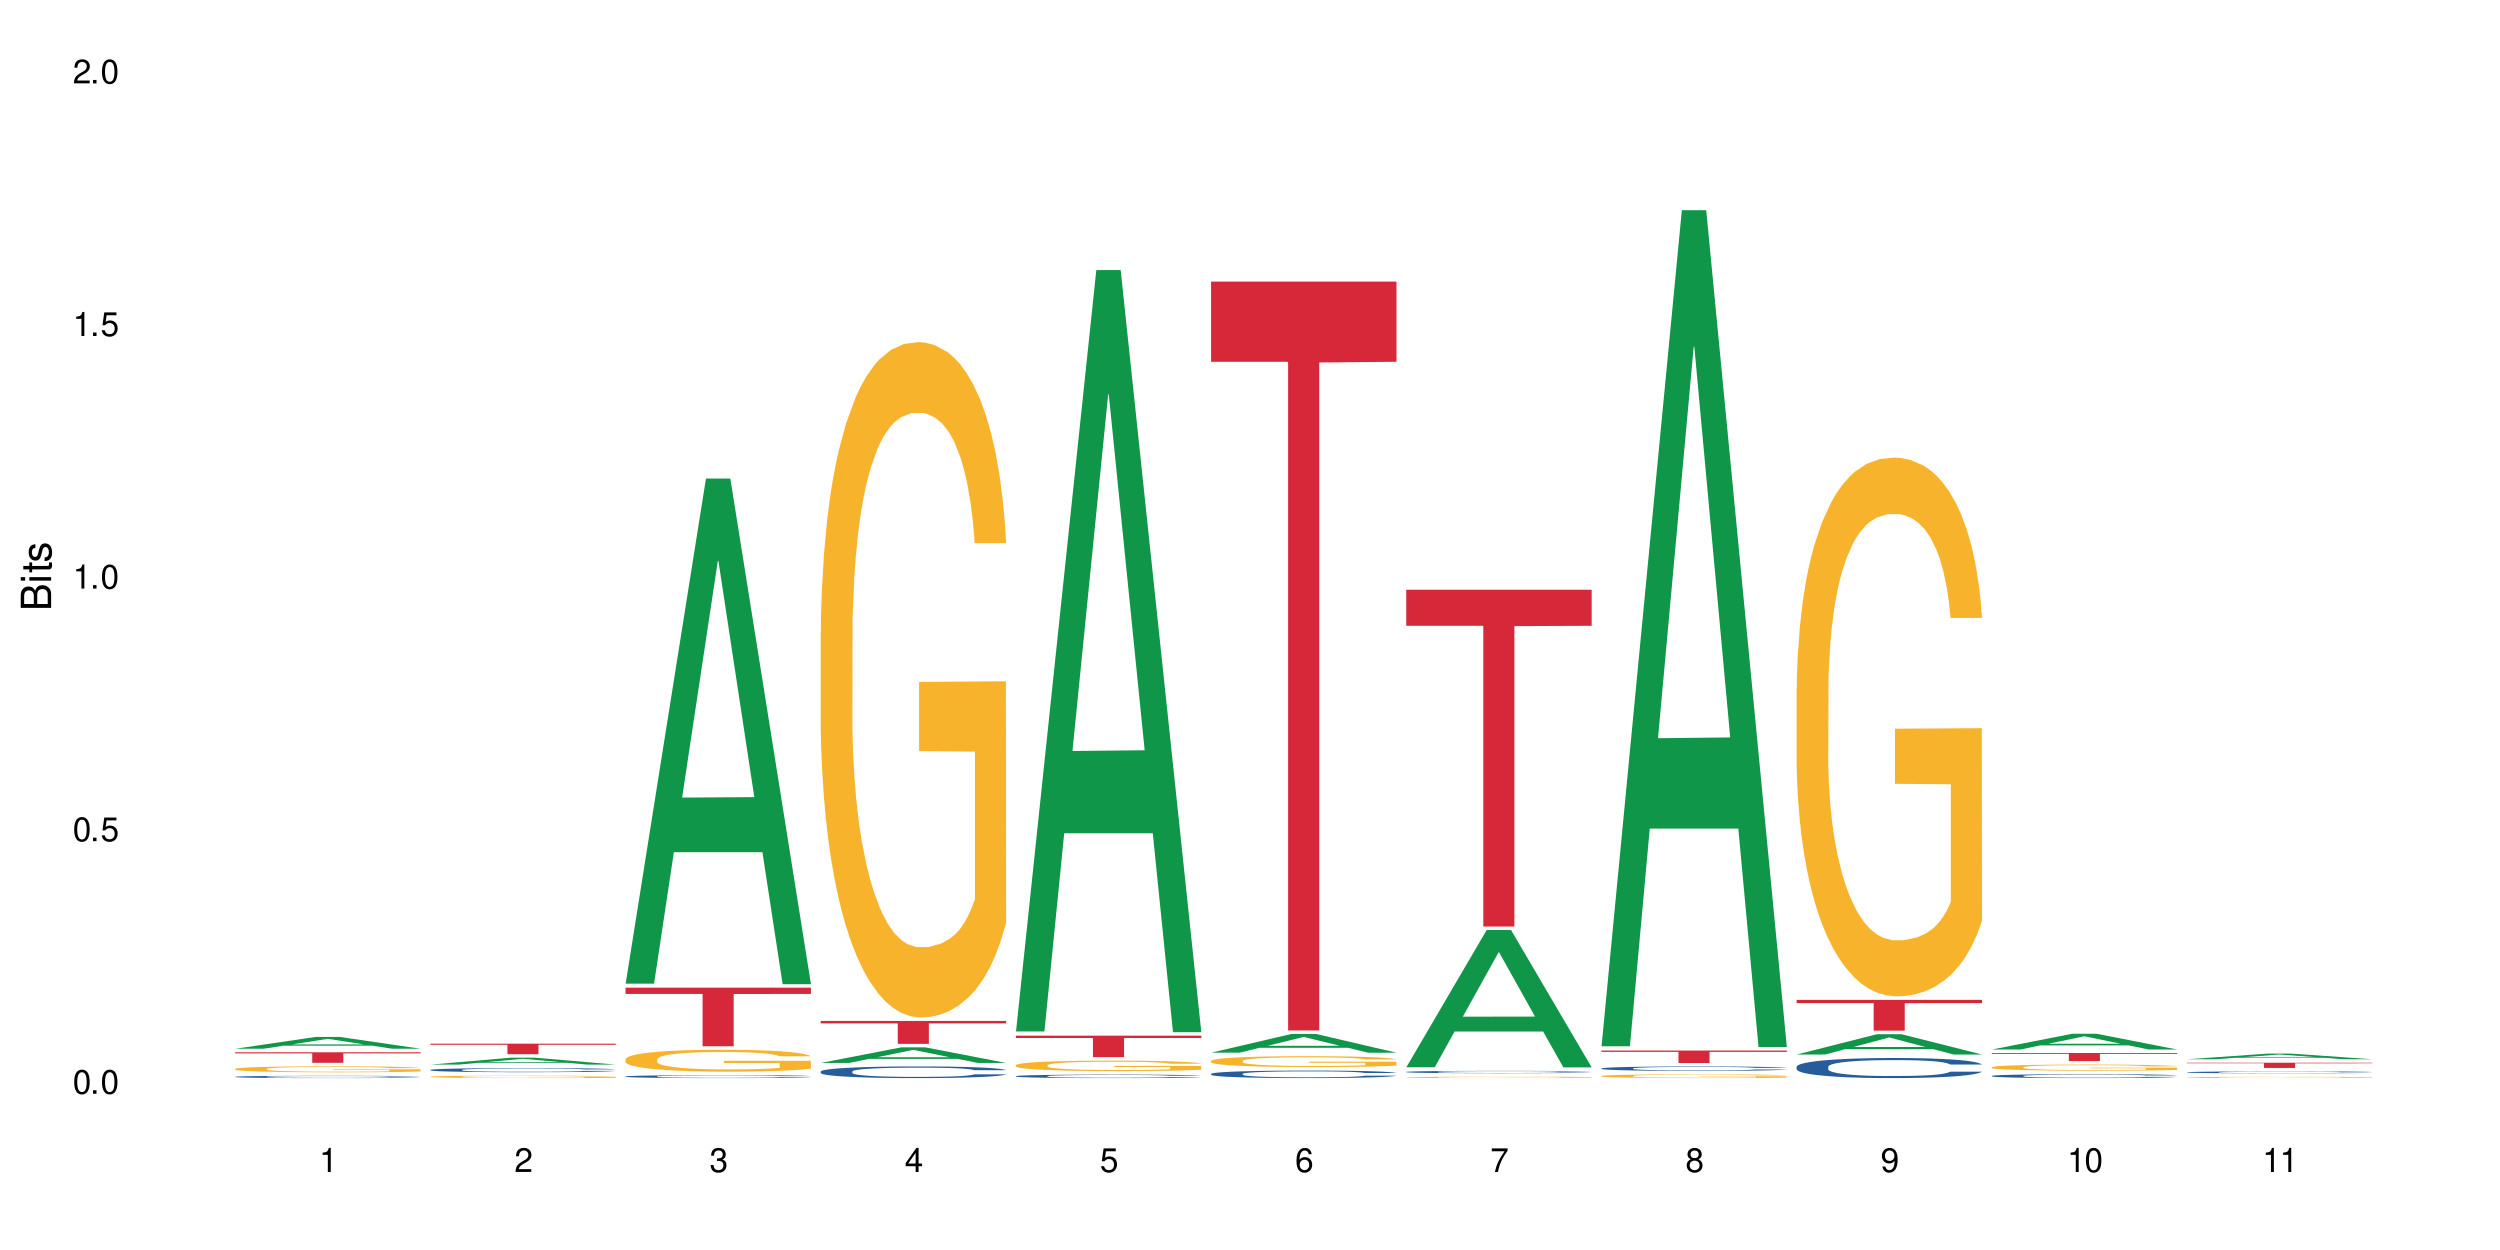 <?xml version="1.0" encoding="UTF-8"?>
<svg xmlns="http://www.w3.org/2000/svg" xmlns:xlink="http://www.w3.org/1999/xlink" width="720" height="360" viewBox="0 0 720 360">
<defs>
<g>
<g id="glyph-0-0">
</g>
<g id="glyph-0-1">
<path d="M 2.641 -6.938 C 2 -6.938 1.422 -6.656 1.078 -6.172 C 0.641 -5.562 0.406 -4.641 0.406 -3.359 C 0.406 -1.016 1.188 0.219 2.641 0.219 C 4.078 0.219 4.859 -1.016 4.859 -3.297 C 4.859 -4.641 4.656 -5.547 4.203 -6.172 C 3.844 -6.656 3.281 -6.938 2.641 -6.938 Z M 2.641 -6.188 C 3.547 -6.188 4 -5.25 4 -3.375 C 4 -1.406 3.562 -0.484 2.625 -0.484 C 1.734 -0.484 1.281 -1.438 1.281 -3.344 C 1.281 -5.25 1.734 -6.188 2.641 -6.188 Z M 2.641 -6.188 "/>
</g>
<g id="glyph-0-2">
<path d="M 1.828 -1 L 0.828 -1 L 0.828 0 L 1.828 0 Z M 1.828 -1 "/>
</g>
<g id="glyph-0-3">
<path d="M 4.562 -6.797 L 1.062 -6.797 L 0.547 -3.094 L 1.328 -3.094 C 1.719 -3.562 2.047 -3.734 2.578 -3.734 C 3.484 -3.734 4.062 -3.109 4.062 -2.094 C 4.062 -1.125 3.484 -0.531 2.578 -0.531 C 1.828 -0.531 1.375 -0.906 1.188 -1.672 L 0.328 -1.672 C 0.453 -1.109 0.547 -0.844 0.75 -0.594 C 1.125 -0.078 1.828 0.219 2.594 0.219 C 3.969 0.219 4.922 -0.781 4.922 -2.219 C 4.922 -3.562 4.031 -4.484 2.719 -4.484 C 2.25 -4.484 1.859 -4.359 1.469 -4.062 L 1.734 -5.969 L 4.562 -5.969 Z M 4.562 -6.797 "/>
</g>
<g id="glyph-0-4">
<path d="M 2.484 -4.938 L 2.484 0 L 3.328 0 L 3.328 -6.938 L 2.766 -6.938 C 2.469 -5.875 2.281 -5.734 0.984 -5.562 L 0.984 -4.938 Z M 2.484 -4.938 "/>
</g>
<g id="glyph-0-5">
<path d="M 4.859 -0.828 L 1.281 -0.828 C 1.359 -1.406 1.672 -1.781 2.5 -2.281 L 3.469 -2.828 C 4.406 -3.344 4.906 -4.062 4.906 -4.906 C 4.906 -5.484 4.672 -6.031 4.266 -6.406 C 3.859 -6.766 3.375 -6.938 2.719 -6.938 C 1.859 -6.938 1.219 -6.625 0.844 -6.031 C 0.609 -5.672 0.5 -5.234 0.484 -4.531 L 1.328 -4.531 C 1.359 -5.016 1.406 -5.281 1.531 -5.516 C 1.75 -5.938 2.188 -6.203 2.703 -6.203 C 3.469 -6.203 4.031 -5.641 4.031 -4.891 C 4.031 -4.344 3.719 -3.859 3.125 -3.516 L 2.234 -3 C 0.812 -2.172 0.406 -1.531 0.328 -0.016 L 4.859 -0.016 Z M 4.859 -0.828 "/>
</g>
<g id="glyph-0-6">
<path d="M 2.125 -3.188 L 2.578 -3.188 C 3.5 -3.188 3.984 -2.766 3.984 -1.922 C 3.984 -1.062 3.469 -0.531 2.594 -0.531 C 1.656 -0.531 1.203 -1 1.156 -2.016 L 0.312 -2.016 C 0.344 -1.453 0.438 -1.094 0.609 -0.781 C 0.953 -0.109 1.625 0.219 2.547 0.219 C 3.953 0.219 4.859 -0.625 4.859 -1.938 C 4.859 -2.828 4.516 -3.297 3.703 -3.594 C 4.344 -3.844 4.656 -4.328 4.656 -5.031 C 4.656 -6.219 3.875 -6.938 2.578 -6.938 C 1.203 -6.938 0.484 -6.172 0.453 -4.703 L 1.297 -4.703 C 1.312 -5.125 1.344 -5.359 1.453 -5.578 C 1.641 -5.969 2.062 -6.203 2.594 -6.203 C 3.344 -6.203 3.797 -5.75 3.797 -5 C 3.797 -4.516 3.609 -4.219 3.25 -4.047 C 3.016 -3.953 2.703 -3.922 2.125 -3.906 Z M 2.125 -3.188 "/>
</g>
<g id="glyph-0-7">
<path d="M 3.141 -1.672 L 3.141 0 L 3.984 0 L 3.984 -1.672 L 4.984 -1.672 L 4.984 -2.438 L 3.984 -2.438 L 3.984 -6.938 L 3.359 -6.938 L 0.266 -2.578 L 0.266 -1.672 Z M 3.141 -2.438 L 1 -2.438 L 3.141 -5.5 Z M 3.141 -2.438 "/>
</g>
<g id="glyph-0-8">
<path d="M 4.781 -5.125 C 4.609 -6.266 3.891 -6.938 2.844 -6.938 C 2.094 -6.938 1.422 -6.578 1.031 -5.953 C 0.594 -5.266 0.406 -4.422 0.406 -3.172 C 0.406 -2 0.578 -1.25 0.984 -0.641 C 1.359 -0.078 1.953 0.219 2.703 0.219 C 3.984 0.219 4.922 -0.75 4.922 -2.094 C 4.922 -3.375 4.062 -4.281 2.844 -4.281 C 2.172 -4.281 1.641 -4.031 1.281 -3.516 C 1.281 -5.234 1.828 -6.188 2.797 -6.188 C 3.391 -6.188 3.797 -5.797 3.938 -5.125 Z M 2.734 -3.531 C 3.547 -3.531 4.062 -2.953 4.062 -2.031 C 4.062 -1.156 3.484 -0.531 2.703 -0.531 C 1.922 -0.531 1.328 -1.188 1.328 -2.078 C 1.328 -2.938 1.906 -3.531 2.734 -3.531 Z M 2.734 -3.531 "/>
</g>
<g id="glyph-0-9">
<path d="M 4.984 -6.797 L 0.438 -6.797 L 0.438 -5.969 L 4.109 -5.969 C 2.5 -3.656 1.828 -2.234 1.328 0 L 2.219 0 C 2.594 -2.172 3.453 -4.047 4.984 -6.094 Z M 4.984 -6.797 "/>
</g>
<g id="glyph-0-10">
<path d="M 3.75 -3.656 C 4.469 -4.094 4.688 -4.438 4.688 -5.078 C 4.688 -6.172 3.844 -6.938 2.641 -6.938 C 1.438 -6.938 0.594 -6.172 0.594 -5.094 C 0.594 -4.438 0.812 -4.094 1.516 -3.656 C 0.734 -3.266 0.359 -2.703 0.359 -1.922 C 0.359 -0.656 1.281 0.219 2.641 0.219 C 3.984 0.219 4.922 -0.656 4.922 -1.922 C 4.922 -2.703 4.531 -3.266 3.75 -3.656 Z M 2.641 -6.188 C 3.359 -6.188 3.812 -5.75 3.812 -5.062 C 3.812 -4.406 3.344 -3.984 2.641 -3.984 C 1.922 -3.984 1.453 -4.406 1.453 -5.078 C 1.453 -5.75 1.922 -6.188 2.641 -6.188 Z M 2.641 -3.266 C 3.484 -3.266 4.062 -2.719 4.062 -1.906 C 4.062 -1.078 3.484 -0.531 2.625 -0.531 C 1.797 -0.531 1.219 -1.094 1.219 -1.906 C 1.219 -2.719 1.781 -3.266 2.641 -3.266 Z M 2.641 -3.266 "/>
</g>
<g id="glyph-0-11">
<path d="M 0.516 -1.578 C 0.672 -0.453 1.406 0.219 2.438 0.219 C 3.188 0.219 3.859 -0.141 4.266 -0.766 C 4.688 -1.453 4.891 -2.297 4.891 -3.547 C 4.891 -4.719 4.703 -5.453 4.312 -6.078 C 3.938 -6.641 3.344 -6.938 2.594 -6.938 C 1.297 -6.938 0.359 -5.969 0.359 -4.625 C 0.359 -3.344 1.234 -2.453 2.453 -2.453 C 3.094 -2.453 3.578 -2.672 4.016 -3.203 C 4 -1.484 3.469 -0.531 2.5 -0.531 C 1.906 -0.531 1.484 -0.906 1.359 -1.578 Z M 2.578 -6.203 C 3.375 -6.203 3.969 -5.531 3.969 -4.641 C 3.969 -3.797 3.391 -3.188 2.547 -3.188 C 1.734 -3.188 1.234 -3.766 1.234 -4.688 C 1.234 -5.562 1.797 -6.203 2.578 -6.203 Z M 2.578 -6.203 "/>
</g>
<g id="glyph-1-0">
</g>
<g id="glyph-1-1">
<path d="M 0 -0.953 L 0 -4.891 C 0 -5.719 -0.234 -6.344 -0.734 -6.797 C -1.188 -7.234 -1.812 -7.469 -2.5 -7.469 C -3.547 -7.469 -4.188 -7 -4.625 -5.875 C -4.984 -6.688 -5.625 -7.094 -6.531 -7.094 C -7.172 -7.094 -7.734 -6.859 -8.141 -6.391 C -8.562 -5.922 -8.75 -5.344 -8.75 -4.5 L -8.75 -0.953 Z M -4.984 -2.062 L -7.766 -2.062 L -7.766 -4.219 C -7.766 -4.844 -7.688 -5.203 -7.453 -5.5 C -7.219 -5.812 -6.859 -5.969 -6.375 -5.969 C -5.891 -5.969 -5.531 -5.812 -5.297 -5.5 C -5.062 -5.203 -4.984 -4.844 -4.984 -4.219 Z M -0.984 -2.062 L -4 -2.062 L -4 -4.781 C -4 -5.766 -3.438 -6.359 -2.484 -6.359 C -1.547 -6.359 -0.984 -5.766 -0.984 -4.781 Z M -0.984 -2.062 "/>
</g>
<g id="glyph-1-2">
<path d="M -6.281 -1.797 L -6.281 -0.797 L 0 -0.797 L 0 -1.797 Z M -8.75 -1.797 L -8.75 -0.797 L -7.484 -0.797 L -7.484 -1.797 Z M -8.75 -1.797 "/>
</g>
<g id="glyph-1-3">
<path d="M -6.281 -3.047 L -6.281 -2.016 L -8.016 -2.016 L -8.016 -1.016 L -6.281 -1.016 L -6.281 -0.172 L -5.469 -0.172 L -5.469 -1.016 L -0.719 -1.016 C -0.078 -1.016 0.281 -1.453 0.281 -2.234 C 0.281 -2.5 0.25 -2.719 0.188 -3.047 L -0.641 -3.047 C -0.609 -2.906 -0.594 -2.766 -0.594 -2.562 C -0.594 -2.141 -0.719 -2.016 -1.156 -2.016 L -5.469 -2.016 L -5.469 -3.047 Z M -6.281 -3.047 "/>
</g>
<g id="glyph-1-4">
<path d="M -4.531 -5.25 C -5.766 -5.25 -6.469 -4.422 -6.469 -2.969 C -6.469 -1.516 -5.719 -0.562 -4.547 -0.562 C -3.562 -0.562 -3.094 -1.062 -2.734 -2.562 L -2.516 -3.484 C -2.344 -4.188 -2.094 -4.469 -1.641 -4.469 C -1.047 -4.469 -0.641 -3.875 -0.641 -3 C -0.641 -2.453 -0.797 -2 -1.062 -1.75 C -1.25 -1.594 -1.422 -1.531 -1.875 -1.469 L -1.875 -0.406 C -0.422 -0.453 0.281 -1.266 0.281 -2.922 C 0.281 -4.5 -0.5 -5.516 -1.719 -5.516 C -2.656 -5.516 -3.172 -4.984 -3.469 -3.734 L -3.703 -2.766 C -3.891 -1.953 -4.156 -1.609 -4.594 -1.609 C -5.188 -1.609 -5.547 -2.125 -5.547 -2.938 C -5.547 -3.75 -5.203 -4.172 -4.531 -4.203 Z M -4.531 -5.25 "/>
</g>
</g>
</defs>
<rect x="-72" y="-36" width="864" height="432" fill="rgb(100%, 100%, 100%)" fill-opacity="1"/>
<path fill-rule="nonzero" fill="rgb(6.275%, 58.824%, 28.235%)" fill-opacity="1" d="M 67.73 302.035 L 67.789 302.035 L 90.895 298.645 L 97.91 298.645 L 121.133 302.039 L 112.973 302.039 L 107.152 301.152 L 81.652 301.152 L 75.945 302.035 L 67.73 302.035 L 84.105 300.789 L 104.816 300.785 L 94.488 299.199 L 94.375 299.195 L 94.262 299.207 L 84.047 300.785 L 84.105 300.789 Z M 67.73 302.035 "/>
<path fill-rule="nonzero" fill="rgb(14.51%, 36.078%, 60%)" fill-opacity="1" d="M 67.73 310.117 L 67.797 310.117 L 67.797 310.102 L 67.992 310.078 L 68.449 310.051 L 68.902 310.031 L 70.074 309.992 L 71.703 309.961 L 73.398 309.934 L 74.633 309.918 L 75.742 309.906 L 78.281 309.883 L 79.91 309.871 L 81.668 309.859 L 83.816 309.852 L 85.379 309.844 L 88.895 309.832 L 91.5 309.828 L 97.883 309.828 L 100.488 309.832 L 102.375 309.832 L 104.461 309.84 L 106.219 309.844 L 109.281 309.855 L 112.016 309.875 L 113.254 309.883 L 115.207 309.902 L 116.703 309.922 L 117.746 309.938 L 118.918 309.961 L 119.961 309.988 L 120.742 310.016 L 121.133 310.043 L 112.016 310.043 L 111.559 310.02 L 111.039 310 L 110.062 309.977 L 109.086 309.957 L 107.715 309.941 L 106.48 309.93 L 104.785 309.918 L 103.289 309.91 L 101.727 309.906 L 100.227 309.902 L 97.363 309.898 L 92.805 309.898 L 90.262 309.902 L 88.895 309.906 L 86.941 309.914 L 85.574 309.926 L 83.945 309.938 L 82.84 309.945 L 81.473 309.961 L 80.496 309.977 L 79.387 309.996 L 78.738 310.012 L 78.152 310.027 L 77.629 310.047 L 77.238 310.07 L 76.977 310.094 L 76.848 310.113 L 76.848 310.207 L 76.977 310.23 L 77.305 310.254 L 78.152 310.293 L 79.387 310.324 L 80.82 310.352 L 82.188 310.367 L 82.969 310.379 L 84.012 310.387 L 85.641 310.398 L 87.984 310.41 L 89.352 310.414 L 91.438 310.422 L 98.988 310.422 L 100.684 310.418 L 102.441 310.414 L 104.852 310.402 L 106.348 310.395 L 107.652 310.383 L 108.629 310.371 L 109.281 310.359 L 110.258 310.34 L 111.039 310.32 L 111.625 310.301 L 112.016 310.277 L 121.133 310.277 L 120.742 310.305 L 120.156 310.328 L 119.57 310.344 L 118.656 310.367 L 117.613 310.383 L 116.117 310.406 L 114.879 310.418 L 113.254 310.434 L 111.754 310.445 L 110.125 310.457 L 107.715 310.469 L 106.152 310.477 L 104.461 310.48 L 102.441 310.484 L 99.902 310.488 L 97.168 310.492 L 91.891 310.492 L 89.871 310.488 L 87.203 310.484 L 83.883 310.473 L 81.473 310.461 L 79.582 310.449 L 77.957 310.438 L 76.133 310.422 L 73.789 310.395 L 72.355 310.375 L 71.379 310.355 L 70.27 310.332 L 69.488 310.312 L 68.578 310.277 L 67.926 310.234 L 67.73 310.199 Z M 67.73 310.117 "/>
<path fill-rule="nonzero" fill="rgb(96.863%, 70.196%, 16.863%)" fill-opacity="1" d="M 67.73 307.836 L 67.797 307.836 L 67.797 307.805 L 68.055 307.734 L 68.707 307.637 L 69.555 307.555 L 70.465 307.492 L 71.051 307.457 L 72.027 307.41 L 72.875 307.375 L 75.023 307.305 L 77.762 307.238 L 79.258 307.211 L 80.949 307.184 L 83.359 307.152 L 84.469 307.145 L 87.855 307.117 L 91.695 307.102 L 95.93 307.098 L 97.883 307.098 L 100.555 307.105 L 104.199 307.121 L 106.285 307.137 L 107.91 307.152 L 109.605 307.176 L 111.688 307.207 L 113.645 307.242 L 115.207 307.281 L 116.77 307.328 L 118.07 307.379 L 119.18 307.434 L 120.156 307.5 L 120.742 307.555 L 121.133 307.613 L 112.078 307.613 L 111.559 307.555 L 110.973 307.516 L 109.996 307.461 L 109.02 307.422 L 108.043 307.395 L 106.219 307.352 L 104.656 307.328 L 102.703 307.305 L 100.812 307.293 L 98.664 307.281 L 97.363 307.277 L 93.91 307.277 L 90.785 307.289 L 88.961 307.301 L 87.66 307.316 L 85.836 307.34 L 84.727 307.359 L 84.078 307.371 L 82.125 307.418 L 80.82 307.465 L 80.105 307.492 L 79.191 307.539 L 78.543 307.582 L 77.824 307.645 L 77.434 307.695 L 76.914 307.801 L 76.848 308.086 L 77.043 308.145 L 77.434 308.211 L 77.957 308.266 L 78.738 308.324 L 79.52 308.371 L 80.887 308.434 L 82.059 308.473 L 82.969 308.5 L 84.727 308.543 L 85.445 308.559 L 87.137 308.586 L 88.895 308.609 L 91.047 308.625 L 92.672 308.637 L 95.277 308.645 L 98.598 308.645 L 102.508 308.637 L 104.98 308.621 L 106.676 308.609 L 107.781 308.598 L 109.148 308.582 L 110.125 308.566 L 111.039 308.547 L 112.145 308.52 L 112.145 308.145 L 96.059 308.145 L 96.059 307.965 L 121.066 307.965 L 121.133 308.582 L 119.766 308.625 L 118.07 308.664 L 116.441 308.695 L 114.75 308.723 L 112.34 308.754 L 110.387 308.773 L 107.391 308.793 L 104.656 308.809 L 101.789 308.816 L 99.25 308.824 L 96.254 308.824 L 93.586 308.82 L 90.719 308.812 L 88.441 308.797 L 86.355 308.781 L 84.273 308.762 L 81.668 308.73 L 79.973 308.703 L 78.215 308.668 L 76.457 308.629 L 74.895 308.586 L 73.852 308.555 L 72.812 308.516 L 71.703 308.469 L 70.66 308.414 L 69.879 308.367 L 69.164 308.312 L 68.645 308.258 L 68.121 308.188 L 67.859 308.133 L 67.73 308.082 Z M 67.73 307.836 "/>
<path fill-rule="nonzero" fill="rgb(83.922%, 15.686%, 22.353%)" fill-opacity="1" d="M 67.73 303.043 L 121.133 303.043 L 121.133 303.371 L 98.875 303.375 L 98.875 306.094 L 89.922 306.094 L 89.922 303.375 L 89.793 303.371 L 67.73 303.371 Z M 67.73 303.043 "/>
<path fill-rule="nonzero" fill="rgb(6.275%, 58.824%, 28.235%)" fill-opacity="1" d="M 123.941 306.605 L 124 306.605 L 147.105 304.613 L 154.125 304.613 L 177.344 306.609 L 169.184 306.609 L 163.367 306.086 L 137.863 306.086 L 132.156 306.605 L 123.941 306.605 L 140.316 305.871 L 161.027 305.871 L 150.699 304.938 L 150.586 304.938 L 150.473 304.941 L 140.258 305.871 L 140.316 305.871 Z M 123.941 306.605 "/>
<path fill-rule="nonzero" fill="rgb(14.51%, 36.078%, 60%)" fill-opacity="1" d="M 123.941 308.125 L 124.008 308.125 L 124.008 308.098 L 124.203 308.059 L 124.66 308.008 L 125.113 307.969 L 126.285 307.906 L 127.914 307.844 L 129.609 307.797 L 130.844 307.77 L 131.953 307.75 L 134.492 307.707 L 136.121 307.688 L 137.879 307.672 L 140.027 307.652 L 141.59 307.641 L 145.109 307.625 L 147.711 307.617 L 149.73 307.613 L 154.094 307.613 L 156.699 307.617 L 158.59 307.621 L 160.672 307.633 L 162.43 307.641 L 165.492 307.664 L 168.227 307.695 L 169.465 307.711 L 171.418 307.746 L 172.914 307.777 L 173.957 307.805 L 175.129 307.844 L 176.172 307.895 L 176.953 307.949 L 177.344 307.996 L 168.227 307.996 L 167.77 307.953 L 167.25 307.918 L 166.273 307.875 L 165.297 307.844 L 163.93 307.812 L 162.691 307.793 L 160.996 307.77 L 159.5 307.758 L 157.938 307.75 L 156.438 307.742 L 153.574 307.734 L 150.254 307.734 L 149.016 307.738 L 146.477 307.746 L 145.109 307.754 L 143.152 307.77 L 141.785 307.781 L 140.156 307.805 L 139.051 307.824 L 137.684 307.852 L 136.707 307.875 L 135.598 307.91 L 134.949 307.938 L 134.363 307.969 L 133.84 308.004 L 133.449 308.043 L 133.191 308.082 L 133.059 308.121 L 133.059 308.289 L 133.191 308.328 L 133.516 308.371 L 134.363 308.438 L 135.598 308.496 L 137.031 308.539 L 138.398 308.57 L 139.18 308.586 L 140.223 308.605 L 141.852 308.625 L 144.195 308.648 L 145.562 308.656 L 147.648 308.664 L 149.797 308.668 L 152.66 308.668 L 155.203 308.664 L 156.895 308.66 L 158.652 308.652 L 161.062 308.633 L 162.559 308.613 L 163.863 308.594 L 164.84 308.574 L 165.492 308.559 L 166.469 308.523 L 167.25 308.488 L 167.836 308.449 L 168.227 308.414 L 177.344 308.414 L 176.953 308.457 L 176.367 308.496 L 175.781 308.527 L 174.867 308.566 L 173.828 308.602 L 172.328 308.637 L 171.09 308.664 L 169.465 308.691 L 167.965 308.711 L 166.336 308.727 L 163.93 308.75 L 162.363 308.762 L 160.672 308.77 L 158.652 308.777 L 156.113 308.785 L 153.379 308.789 L 150.84 308.793 L 148.102 308.789 L 146.086 308.785 L 143.414 308.777 L 140.094 308.758 L 137.684 308.734 L 135.793 308.715 L 134.168 308.695 L 132.344 308.664 L 130 308.617 L 128.566 308.582 L 127.59 308.551 L 126.48 308.508 L 125.699 308.469 L 124.789 308.41 L 124.137 308.332 L 123.941 308.273 Z M 123.941 308.125 "/>
<path fill-rule="nonzero" fill="rgb(96.863%, 70.196%, 16.863%)" fill-opacity="1" d="M 123.941 310.094 L 124.008 310.094 L 124.008 310.082 L 124.27 310.051 L 124.918 310.012 L 125.766 309.98 L 126.676 309.953 L 127.266 309.941 L 128.242 309.922 L 129.086 309.91 L 131.234 309.879 L 133.973 309.852 L 135.469 309.84 L 137.164 309.832 L 139.57 309.82 L 140.68 309.812 L 144.066 309.805 L 147.906 309.797 L 154.094 309.797 L 156.766 309.801 L 160.41 309.805 L 162.496 309.812 L 164.125 309.82 L 165.816 309.828 L 167.902 309.84 L 169.855 309.855 L 171.418 309.871 L 172.98 309.891 L 174.281 309.91 L 175.391 309.934 L 176.367 309.957 L 176.953 309.98 L 177.344 310.004 L 168.293 310.004 L 167.77 309.98 L 167.184 309.965 L 166.207 309.941 L 165.23 309.926 L 164.254 309.914 L 162.43 309.898 L 160.867 309.887 L 158.914 309.879 L 157.023 309.875 L 154.875 309.871 L 153.574 309.867 L 150.121 309.867 L 146.996 309.875 L 145.172 309.879 L 143.871 309.883 L 142.047 309.895 L 140.941 309.902 L 140.289 309.906 L 138.336 309.926 L 137.031 309.941 L 136.316 309.957 L 135.402 309.973 L 134.754 309.992 L 134.035 310.016 L 133.645 310.035 L 133.125 310.078 L 133.059 310.195 L 133.254 310.219 L 133.645 310.246 L 134.168 310.266 L 134.949 310.293 L 137.098 310.336 L 138.27 310.352 L 139.18 310.363 L 140.941 310.379 L 141.656 310.387 L 143.348 310.395 L 145.109 310.406 L 147.258 310.414 L 148.883 310.418 L 158.719 310.418 L 161.191 310.41 L 162.887 310.406 L 163.992 310.402 L 165.359 310.395 L 166.336 310.387 L 167.25 310.383 L 168.355 310.371 L 168.355 310.219 L 152.27 310.219 L 152.27 310.145 L 177.277 310.145 L 177.344 310.395 L 175.977 310.41 L 174.281 310.43 L 172.656 310.441 L 170.961 310.453 L 168.551 310.465 L 166.598 310.473 L 163.602 310.48 L 160.867 310.484 L 158 310.488 L 155.461 310.492 L 149.797 310.492 L 146.93 310.488 L 144.652 310.48 L 142.566 310.477 L 140.484 310.469 L 137.879 310.453 L 136.188 310.445 L 134.426 310.43 L 132.668 310.414 L 131.105 310.398 L 130.062 310.383 L 129.023 310.367 L 127.914 310.348 L 126.871 310.328 L 126.09 310.309 L 125.375 310.285 L 124.855 310.266 L 124.332 310.234 L 124.074 310.215 L 123.941 310.195 Z M 123.941 310.094 "/>
<path fill-rule="nonzero" fill="rgb(83.922%, 15.686%, 22.353%)" fill-opacity="1" d="M 123.941 300.578 L 177.344 300.578 L 177.344 300.902 L 155.086 300.902 L 155.086 303.609 L 146.133 303.609 L 146.133 300.906 L 146.004 300.902 L 123.941 300.902 Z M 123.941 300.578 "/>
<path fill-rule="nonzero" fill="rgb(6.275%, 58.824%, 28.235%)" fill-opacity="1" d="M 180.152 283.305 L 180.211 283.168 L 203.316 137.812 L 210.336 137.812 L 233.555 283.441 L 225.395 283.441 L 219.578 245.43 L 194.074 245.43 L 188.371 283.305 L 180.152 283.305 L 196.527 229.703 L 217.238 229.566 L 206.91 161.605 L 206.797 161.469 L 206.684 161.879 L 196.473 229.566 L 196.527 229.703 Z M 180.152 283.305 "/>
<path fill-rule="nonzero" fill="rgb(14.51%, 36.078%, 60%)" fill-opacity="1" d="M 180.152 310.016 L 180.219 310.016 L 180.219 309.996 L 180.414 309.965 L 180.871 309.93 L 181.324 309.902 L 182.5 309.859 L 184.125 309.812 L 185.82 309.781 L 187.059 309.758 L 188.164 309.742 L 190.703 309.715 L 192.332 309.699 L 194.09 309.688 L 196.238 309.676 L 197.801 309.668 L 201.32 309.652 L 203.922 309.648 L 212.91 309.648 L 214.801 309.652 L 216.883 309.66 L 218.641 309.668 L 221.703 309.684 L 224.438 309.707 L 225.676 309.719 L 227.629 309.742 L 229.125 309.766 L 230.168 309.785 L 231.34 309.812 L 232.383 309.848 L 233.164 309.887 L 233.555 309.922 L 224.438 309.922 L 223.98 309.891 L 223.461 309.867 L 222.484 309.836 L 221.508 309.812 L 220.141 309.789 L 218.902 309.773 L 217.207 309.762 L 215.711 309.75 L 214.148 309.742 L 212.648 309.738 L 209.785 309.734 L 205.227 309.734 L 202.688 309.742 L 201.32 309.746 L 199.363 309.758 L 197.996 309.77 L 196.371 309.785 L 195.262 309.797 L 193.895 309.816 L 192.918 309.836 L 191.812 309.859 L 191.16 309.879 L 190.574 309.902 L 190.051 309.926 L 189.66 309.953 L 189.402 309.984 L 189.27 310.012 L 189.27 310.129 L 189.402 310.16 L 189.727 310.191 L 190.574 310.238 L 191.812 310.277 L 193.242 310.312 L 194.609 310.336 L 195.395 310.344 L 196.434 310.359 L 198.062 310.375 L 200.406 310.391 L 201.773 310.395 L 203.859 310.402 L 206.008 310.406 L 208.875 310.406 L 211.414 310.402 L 213.105 310.398 L 214.863 310.391 L 217.273 310.379 L 218.773 310.367 L 220.074 310.352 L 221.051 310.336 L 221.703 310.324 L 222.68 310.301 L 223.461 310.273 L 224.047 310.246 L 224.438 310.219 L 233.555 310.219 L 233.164 310.25 L 232.578 310.281 L 231.992 310.305 L 231.082 310.332 L 230.039 310.355 L 228.539 310.383 L 227.305 310.398 L 225.676 310.418 L 224.176 310.434 L 222.551 310.445 L 220.141 310.461 L 218.578 310.469 L 216.883 310.477 L 214.863 310.484 L 212.324 310.488 L 209.59 310.492 L 204.316 310.492 L 202.297 310.488 L 199.625 310.48 L 196.305 310.469 L 193.895 310.453 L 192.008 310.438 L 190.379 310.422 L 188.555 310.402 L 186.211 310.367 L 184.777 310.34 L 183.801 310.32 L 182.695 310.289 L 181.914 310.262 L 181 310.219 L 180.348 310.164 L 180.152 310.121 Z M 180.152 310.016 "/>
<path fill-rule="nonzero" fill="rgb(96.863%, 70.196%, 16.863%)" fill-opacity="1" d="M 180.152 305.035 L 180.219 305.027 L 180.219 304.914 L 180.48 304.656 L 181.129 304.297 L 181.977 304.004 L 182.891 303.773 L 183.477 303.652 L 184.453 303.48 L 185.297 303.352 L 187.449 303.094 L 190.184 302.852 L 191.68 302.746 L 193.375 302.648 L 195.785 302.539 L 196.891 302.5 L 200.277 302.406 L 204.121 302.348 L 208.352 302.332 L 210.305 302.336 L 212.977 302.359 L 216.621 302.426 L 218.707 302.48 L 220.336 302.539 L 222.027 302.613 L 224.113 302.73 L 226.066 302.867 L 227.629 303.008 L 229.191 303.18 L 230.492 303.363 L 231.602 303.566 L 232.578 303.809 L 233.164 304.008 L 233.555 304.211 L 224.504 304.211 L 223.98 304.008 L 223.395 303.852 L 222.418 303.664 L 221.441 303.523 L 220.465 303.414 L 218.641 303.266 L 217.078 303.172 L 215.125 303.094 L 213.238 303.039 L 211.086 303.008 L 209.785 302.996 L 206.332 302.996 L 203.207 303.035 L 201.383 303.082 L 200.082 303.129 L 198.258 303.215 L 197.152 303.281 L 196.5 303.328 L 194.547 303.508 L 193.242 303.668 L 192.527 303.777 L 191.617 303.953 L 190.965 304.105 L 190.246 304.336 L 189.855 304.512 L 189.336 304.902 L 189.27 305.941 L 189.465 306.16 L 189.855 306.395 L 190.379 306.602 L 191.16 306.82 L 191.941 306.988 L 193.309 307.215 L 194.48 307.363 L 195.395 307.461 L 197.152 307.617 L 197.867 307.668 L 199.562 307.773 L 201.32 307.852 L 203.469 307.922 L 205.098 307.957 L 207.699 307.984 L 211.023 307.984 L 214.93 307.949 L 217.402 307.906 L 219.098 307.859 L 220.203 307.82 L 221.57 307.754 L 222.551 307.699 L 223.461 307.633 L 224.566 307.535 L 224.566 306.16 L 208.484 306.152 L 208.484 305.508 L 233.488 305.5 L 233.555 307.754 L 232.188 307.91 L 230.492 308.062 L 228.867 308.176 L 227.172 308.273 L 224.762 308.383 L 222.809 308.453 L 219.812 308.531 L 217.078 308.586 L 214.215 308.621 L 211.672 308.637 L 208.68 308.645 L 206.008 308.633 L 203.141 308.598 L 200.863 308.551 L 198.777 308.492 L 196.695 308.418 L 194.09 308.297 L 192.398 308.199 L 190.641 308.078 L 188.879 307.934 L 187.316 307.777 L 186.277 307.656 L 185.234 307.52 L 184.125 307.348 L 183.086 307.148 L 182.305 306.973 L 181.586 306.77 L 181.066 306.578 L 180.543 306.32 L 180.285 306.113 L 180.152 305.934 Z M 180.152 305.035 "/>
<path fill-rule="nonzero" fill="rgb(83.922%, 15.686%, 22.353%)" fill-opacity="1" d="M 180.152 284.445 L 233.555 284.445 L 233.555 286.254 L 211.301 286.27 L 211.301 301.328 L 202.344 301.328 L 202.344 286.285 L 202.215 286.254 L 180.152 286.254 Z M 180.152 284.445 "/>
<path fill-rule="nonzero" fill="rgb(6.275%, 58.824%, 28.235%)" fill-opacity="1" d="M 236.367 306.125 L 236.422 306.121 L 259.527 301.641 L 266.547 301.641 L 289.766 306.133 L 281.609 306.133 L 275.789 304.957 L 250.285 304.957 L 244.582 306.125 L 236.367 306.125 L 252.738 304.473 L 273.449 304.469 L 263.121 302.375 L 263.008 302.371 L 262.895 302.383 L 252.684 304.469 L 252.738 304.473 Z M 236.367 306.125 "/>
<path fill-rule="nonzero" fill="rgb(14.51%, 36.078%, 60%)" fill-opacity="1" d="M 236.367 308.594 L 236.43 308.594 L 236.43 308.52 L 236.625 308.402 L 237.082 308.254 L 237.539 308.152 L 238.711 307.973 L 240.34 307.797 L 242.031 307.664 L 243.27 307.582 L 244.375 307.52 L 246.914 307.406 L 248.543 307.348 L 250.301 307.297 L 252.449 307.246 L 254.016 307.215 L 257.531 307.164 L 260.137 307.145 L 262.152 307.133 L 266.516 307.133 L 269.121 307.148 L 271.012 307.164 L 273.094 307.188 L 274.852 307.215 L 277.914 307.281 L 280.648 307.367 L 281.887 307.418 L 283.84 307.512 L 285.34 307.605 L 286.379 307.684 L 287.551 307.797 L 288.594 307.938 L 289.375 308.094 L 289.766 308.223 L 280.648 308.223 L 280.191 308.102 L 279.672 308.008 L 278.695 307.879 L 277.719 307.793 L 276.352 307.703 L 275.113 307.645 L 273.422 307.586 L 271.922 307.551 L 270.359 307.52 L 268.863 307.504 L 265.996 307.484 L 262.676 307.484 L 261.438 307.492 L 258.898 307.516 L 257.531 307.535 L 255.578 307.578 L 254.211 307.621 L 252.582 307.68 L 251.473 307.734 L 250.105 307.812 L 249.129 307.883 L 248.023 307.984 L 247.371 308.062 L 246.785 308.148 L 246.266 308.25 L 245.875 308.355 L 245.613 308.469 L 245.484 308.582 L 245.484 309.055 L 245.613 309.168 L 245.938 309.297 L 246.785 309.484 L 248.023 309.645 L 249.457 309.773 L 250.824 309.867 L 251.605 309.91 L 252.645 309.957 L 254.273 310.02 L 256.617 310.082 L 257.984 310.105 L 260.07 310.129 L 262.219 310.141 L 265.086 310.141 L 267.625 310.129 L 269.316 310.113 L 271.074 310.09 L 273.484 310.039 L 274.984 309.988 L 276.285 309.93 L 277.262 309.871 L 277.914 309.824 L 278.891 309.727 L 279.672 309.625 L 280.258 309.516 L 280.648 309.41 L 289.766 309.41 L 289.375 309.535 L 288.789 309.656 L 288.203 309.742 L 287.293 309.852 L 286.25 309.945 L 284.75 310.055 L 283.516 310.125 L 281.887 310.199 L 280.387 310.258 L 278.762 310.312 L 276.352 310.371 L 274.789 310.402 L 273.094 310.43 L 271.074 310.457 L 268.535 310.477 L 265.801 310.488 L 263.262 310.492 L 260.527 310.484 L 258.508 310.473 L 255.836 310.445 L 252.516 310.391 L 250.105 310.332 L 248.219 310.273 L 246.59 310.215 L 244.766 310.129 L 242.422 309.996 L 240.988 309.891 L 240.012 309.805 L 238.906 309.684 L 238.125 309.578 L 237.211 309.406 L 236.562 309.188 L 236.367 309.02 Z M 236.367 308.594 "/>
<path fill-rule="nonzero" fill="rgb(96.863%, 70.196%, 16.863%)" fill-opacity="1" d="M 236.367 181.828 L 236.43 181.652 L 236.43 178.102 L 236.691 170.105 L 237.344 159.094 L 238.188 150.035 L 239.102 142.93 L 239.688 139.199 L 240.664 133.871 L 241.512 129.961 L 243.66 121.969 L 246.395 114.508 L 247.891 111.312 L 249.586 108.293 L 251.996 104.918 L 253.102 103.672 L 256.488 100.832 L 260.332 99.055 L 264.562 98.523 L 266.516 98.699 L 269.188 99.41 L 272.836 101.363 L 274.918 103.141 L 276.547 104.918 L 278.238 107.227 L 280.324 110.777 L 282.277 115.043 L 283.84 119.305 L 285.402 124.633 L 286.707 130.316 L 287.812 136.535 L 288.789 143.996 L 289.375 150.211 L 289.766 156.43 L 280.715 156.43 L 280.191 150.211 L 279.605 145.418 L 278.629 139.555 L 277.652 135.293 L 276.676 131.918 L 274.852 127.297 L 273.289 124.457 L 271.336 121.969 L 269.449 120.371 L 267.301 119.305 L 265.996 118.949 L 262.543 118.949 L 259.418 120.191 L 257.594 121.613 L 256.293 123.035 L 254.469 125.699 L 253.363 127.832 L 252.711 129.254 L 250.758 134.758 L 249.457 139.73 L 248.738 143.105 L 247.828 148.438 L 247.176 153.23 L 246.461 160.336 L 246.07 165.664 L 245.547 177.746 L 245.484 209.719 L 245.68 216.469 L 246.07 223.75 L 246.59 230.145 L 247.371 236.895 L 248.152 242.047 L 249.52 248.973 L 250.691 253.594 L 251.605 256.613 L 253.363 261.406 L 254.078 263.008 L 255.773 266.203 L 257.531 268.691 L 259.68 270.82 L 261.309 271.887 L 263.914 272.777 L 267.234 272.777 L 271.141 271.711 L 273.617 270.289 L 275.309 268.867 L 276.418 267.625 L 277.785 265.672 L 278.762 263.895 L 279.672 261.941 L 280.781 258.922 L 280.781 216.469 L 264.695 216.289 L 264.695 196.395 L 289.699 196.219 L 289.766 265.672 L 288.398 270.465 L 286.707 275.086 L 285.078 278.637 L 283.383 281.656 L 280.977 285.031 L 279.02 287.164 L 276.023 289.648 L 273.289 291.25 L 270.426 292.316 L 267.887 292.848 L 264.891 293.023 L 262.219 292.672 L 259.355 291.605 L 257.074 290.184 L 254.992 288.406 L 252.906 286.098 L 250.301 282.367 L 248.609 279.348 L 246.852 275.617 L 245.094 271.176 L 243.527 266.383 L 242.488 262.652 L 241.445 258.387 L 240.34 253.059 L 239.297 247.02 L 238.516 241.512 L 237.797 235.297 L 237.277 229.434 L 236.758 221.441 L 236.496 215.047 L 236.367 209.539 Z M 236.367 181.828 "/>
<path fill-rule="nonzero" fill="rgb(83.922%, 15.686%, 22.353%)" fill-opacity="1" d="M 236.367 294.027 L 289.766 294.027 L 289.766 294.738 L 267.512 294.742 L 267.512 300.637 L 258.555 300.637 L 258.555 294.75 L 258.426 294.738 L 236.367 294.738 Z M 236.367 294.027 "/>
<path fill-rule="nonzero" fill="rgb(6.275%, 58.824%, 28.235%)" fill-opacity="1" d="M 292.578 297.07 L 292.633 296.863 L 315.738 77.785 L 322.758 77.785 L 345.977 297.277 L 337.82 297.277 L 332 239.98 L 306.496 239.98 L 300.793 297.07 L 292.578 297.07 L 308.949 216.281 L 329.66 216.074 L 319.336 113.645 L 319.219 113.438 L 319.105 114.059 L 308.895 216.074 L 308.949 216.281 Z M 292.578 297.07 "/>
<path fill-rule="nonzero" fill="rgb(14.51%, 36.078%, 60%)" fill-opacity="1" d="M 292.578 309.922 L 292.641 309.922 L 292.641 309.902 L 292.836 309.867 L 293.293 309.82 L 293.75 309.793 L 294.922 309.738 L 296.551 309.684 L 298.242 309.645 L 299.48 309.621 L 300.586 309.602 L 303.125 309.566 L 304.754 309.551 L 306.512 309.535 L 308.664 309.52 L 310.227 309.508 L 313.742 309.496 L 316.348 309.488 L 318.367 309.484 L 322.73 309.484 L 325.332 309.488 L 327.223 309.492 L 329.305 309.5 L 331.066 309.508 L 334.125 309.531 L 336.859 309.555 L 338.098 309.57 L 340.051 309.598 L 341.551 309.625 L 342.59 309.648 L 343.762 309.684 L 344.805 309.727 L 345.586 309.773 L 345.977 309.812 L 336.859 309.812 L 336.406 309.777 L 335.883 309.746 L 334.906 309.711 L 333.93 309.684 L 332.562 309.656 L 331.324 309.637 L 329.633 309.621 L 328.133 309.609 L 326.57 309.602 L 325.074 309.598 L 322.207 309.59 L 318.887 309.59 L 317.648 309.594 L 315.109 309.602 L 313.742 309.605 L 311.789 309.617 L 310.422 309.633 L 308.793 309.648 L 307.684 309.664 L 306.316 309.688 L 305.34 309.711 L 304.234 309.742 L 303.582 309.762 L 302.996 309.789 L 302.477 309.82 L 302.086 309.852 L 301.824 309.887 L 301.695 309.918 L 301.695 310.062 L 301.824 310.094 L 302.148 310.133 L 302.996 310.191 L 304.234 310.238 L 305.668 310.277 L 307.035 310.305 L 307.816 310.316 L 308.859 310.332 L 310.484 310.352 L 312.832 310.367 L 314.199 310.375 L 316.281 310.383 L 318.43 310.387 L 321.297 310.387 L 323.836 310.383 L 325.527 310.379 L 327.289 310.371 L 329.695 310.355 L 331.195 310.34 L 332.496 310.324 L 333.473 310.305 L 334.125 310.293 L 335.102 310.262 L 335.883 310.23 L 336.469 310.199 L 336.859 310.168 L 345.977 310.168 L 345.586 310.207 L 345 310.242 L 344.414 310.27 L 343.504 310.301 L 342.461 310.328 L 340.965 310.359 L 339.727 310.383 L 338.098 310.406 L 336.602 310.422 L 334.973 310.438 L 332.562 310.457 L 331 310.465 L 329.305 310.473 L 327.289 310.48 L 324.746 310.488 L 322.012 310.492 L 316.738 310.492 L 314.719 310.488 L 312.047 310.48 L 308.727 310.461 L 306.316 310.445 L 304.43 310.426 L 302.801 310.41 L 300.977 310.383 L 298.633 310.344 L 297.199 310.312 L 296.223 310.285 L 295.117 310.25 L 294.336 310.219 L 293.422 310.168 L 292.773 310.102 L 292.578 310.051 Z M 292.578 309.922 "/>
<path fill-rule="nonzero" fill="rgb(96.863%, 70.196%, 16.863%)" fill-opacity="1" d="M 292.578 306.754 L 292.641 306.75 L 292.641 306.695 L 292.902 306.57 L 293.555 306.398 L 294.398 306.258 L 295.312 306.148 L 295.898 306.09 L 296.875 306.008 L 297.723 305.945 L 299.871 305.82 L 302.605 305.707 L 304.105 305.656 L 305.797 305.609 L 308.207 305.559 L 309.312 305.539 L 312.699 305.492 L 316.543 305.465 L 320.773 305.457 L 322.73 305.461 L 325.398 305.473 L 329.047 305.5 L 331.129 305.527 L 332.758 305.559 L 334.449 305.594 L 336.535 305.648 L 338.488 305.715 L 340.051 305.781 L 341.613 305.863 L 342.918 305.953 L 344.023 306.047 L 345 306.164 L 345.586 306.262 L 345.977 306.359 L 336.926 306.359 L 336.406 306.262 L 335.82 306.188 L 334.84 306.094 L 333.863 306.027 L 332.887 305.977 L 331.066 305.906 L 329.5 305.859 L 327.547 305.82 L 325.66 305.797 L 323.512 305.781 L 322.207 305.773 L 318.758 305.773 L 315.629 305.793 L 313.809 305.816 L 312.504 305.84 L 310.68 305.879 L 309.574 305.914 L 308.922 305.934 L 306.969 306.02 L 305.668 306.098 L 304.949 306.152 L 304.039 306.234 L 303.387 306.309 L 302.672 306.418 L 302.281 306.5 L 301.758 306.688 L 301.695 307.188 L 301.891 307.293 L 302.281 307.406 L 302.801 307.504 L 303.582 307.609 L 304.363 307.688 L 305.73 307.797 L 306.902 307.867 L 307.816 307.914 L 309.574 307.988 L 310.289 308.016 L 311.984 308.066 L 313.742 308.102 L 315.891 308.137 L 317.52 308.152 L 320.125 308.168 L 323.445 308.168 L 327.352 308.148 L 329.828 308.129 L 331.52 308.105 L 332.629 308.086 L 333.996 308.055 L 334.973 308.027 L 335.883 308 L 336.992 307.953 L 336.992 307.293 L 320.906 307.289 L 320.906 306.98 L 345.914 306.977 L 345.977 308.055 L 344.609 308.133 L 342.918 308.203 L 341.289 308.258 L 339.598 308.305 L 337.188 308.355 L 335.234 308.391 L 332.238 308.43 L 329.5 308.453 L 326.637 308.469 L 324.098 308.48 L 321.102 308.48 L 318.43 308.477 L 315.566 308.461 L 313.285 308.438 L 311.203 308.41 L 309.117 308.375 L 306.512 308.316 L 304.82 308.27 L 303.062 308.211 L 301.305 308.141 L 299.742 308.066 L 298.699 308.008 L 297.656 307.941 L 296.551 307.859 L 295.508 307.766 L 294.727 307.68 L 294.008 307.586 L 293.488 307.492 L 292.969 307.367 L 292.707 307.27 L 292.578 307.184 Z M 292.578 306.754 "/>
<path fill-rule="nonzero" fill="rgb(83.922%, 15.686%, 22.353%)" fill-opacity="1" d="M 292.578 298.281 L 345.977 298.281 L 345.977 298.941 L 323.723 298.945 L 323.723 304.453 L 314.77 304.453 L 314.77 298.953 L 314.637 298.941 L 292.578 298.941 Z M 292.578 298.281 "/>
<path fill-rule="nonzero" fill="rgb(6.275%, 58.824%, 28.235%)" fill-opacity="1" d="M 348.789 303.176 L 348.844 303.168 L 371.953 297.773 L 378.969 297.773 L 402.188 303.18 L 394.031 303.18 L 388.211 301.77 L 362.711 301.77 L 357.004 303.176 L 348.789 303.176 L 365.164 301.184 L 385.871 301.18 L 375.547 298.656 L 375.434 298.652 L 375.316 298.668 L 365.105 301.18 L 365.164 301.184 Z M 348.789 303.176 "/>
<path fill-rule="nonzero" fill="rgb(14.51%, 36.078%, 60%)" fill-opacity="1" d="M 348.789 309.27 L 348.852 309.266 L 348.852 309.219 L 349.051 309.145 L 349.504 309.051 L 349.961 308.984 L 351.133 308.867 L 352.762 308.754 L 354.453 308.668 L 355.691 308.617 L 356.797 308.578 L 359.34 308.504 L 360.965 308.465 L 362.727 308.434 L 364.875 308.398 L 366.438 308.379 L 369.953 308.348 L 372.559 308.332 L 374.578 308.328 L 378.941 308.328 L 381.547 308.336 L 383.434 308.344 L 385.52 308.359 L 387.277 308.379 L 390.336 308.422 L 393.07 308.477 L 394.309 308.508 L 396.262 308.57 L 397.762 308.629 L 398.805 308.68 L 399.977 308.754 L 401.016 308.844 L 401.797 308.945 L 402.188 309.031 L 393.07 309.031 L 392.617 308.949 L 392.094 308.891 L 391.117 308.809 L 390.141 308.75 L 388.773 308.695 L 387.535 308.656 L 385.844 308.617 L 384.344 308.594 L 382.781 308.578 L 381.285 308.566 L 378.418 308.555 L 375.098 308.555 L 373.859 308.559 L 371.32 308.574 L 369.953 308.586 L 368 308.613 L 366.633 308.641 L 365.004 308.68 L 363.898 308.715 L 362.531 308.766 L 361.551 308.809 L 360.445 308.875 L 359.793 308.926 L 359.207 308.98 L 358.688 309.047 L 358.297 309.113 L 358.035 309.188 L 357.906 309.258 L 357.906 309.566 L 358.035 309.637 L 358.363 309.719 L 359.207 309.84 L 360.445 309.945 L 361.879 310.031 L 363.246 310.09 L 364.027 310.117 L 365.07 310.148 L 366.695 310.188 L 369.043 310.227 L 370.41 310.242 L 372.492 310.258 L 374.641 310.266 L 377.508 310.266 L 380.047 310.258 L 381.742 310.25 L 383.5 310.234 L 385.91 310.199 L 387.406 310.168 L 388.707 310.129 L 389.688 310.094 L 390.336 310.062 L 391.312 310 L 392.094 309.934 L 392.68 309.863 L 393.07 309.797 L 402.188 309.797 L 401.797 309.875 L 401.211 309.953 L 400.625 310.008 L 399.715 310.078 L 398.672 310.141 L 397.176 310.211 L 395.938 310.254 L 394.309 310.305 L 392.812 310.344 L 391.184 310.375 L 388.773 310.414 L 387.211 310.434 L 385.52 310.453 L 383.5 310.469 L 380.961 310.484 L 378.223 310.492 L 375.684 310.492 L 372.949 310.488 L 370.93 310.48 L 368.262 310.461 L 364.938 310.426 L 362.531 310.391 L 360.641 310.352 L 359.012 310.312 L 357.188 310.258 L 354.844 310.172 L 353.41 310.105 L 352.434 310.051 L 351.328 309.973 L 350.547 309.902 L 349.637 309.793 L 348.984 309.652 L 348.789 309.543 Z M 348.789 309.27 "/>
<path fill-rule="nonzero" fill="rgb(96.863%, 70.196%, 16.863%)" fill-opacity="1" d="M 348.789 305.527 L 348.852 305.523 L 348.852 305.469 L 349.113 305.34 L 349.766 305.16 L 350.613 305.016 L 351.523 304.898 L 352.109 304.84 L 353.086 304.754 L 353.934 304.691 L 356.082 304.562 L 358.816 304.441 L 360.316 304.391 L 362.008 304.34 L 364.418 304.285 L 365.523 304.266 L 368.91 304.219 L 372.754 304.191 L 376.988 304.184 L 378.941 304.188 L 381.609 304.199 L 385.258 304.23 L 387.34 304.258 L 388.969 304.285 L 390.664 304.324 L 392.746 304.383 L 394.699 304.449 L 396.262 304.52 L 397.824 304.605 L 399.129 304.695 L 400.234 304.797 L 401.211 304.918 L 401.797 305.02 L 402.188 305.117 L 393.137 305.117 L 392.617 305.02 L 392.031 304.941 L 391.055 304.844 L 390.078 304.777 L 389.098 304.723 L 387.277 304.648 L 385.715 304.602 L 383.758 304.562 L 381.871 304.535 L 379.723 304.52 L 378.418 304.512 L 374.969 304.512 L 371.844 304.531 L 370.02 304.555 L 368.715 304.578 L 366.891 304.621 L 365.785 304.656 L 365.133 304.68 L 363.18 304.77 L 361.879 304.848 L 361.16 304.902 L 360.25 304.988 L 359.598 305.066 L 358.883 305.18 L 358.492 305.266 L 357.969 305.461 L 357.906 305.977 L 358.102 306.086 L 358.492 306.203 L 359.012 306.309 L 359.793 306.418 L 360.574 306.5 L 361.941 306.613 L 363.117 306.688 L 364.027 306.734 L 365.785 306.812 L 366.5 306.84 L 368.195 306.891 L 369.953 306.93 L 372.102 306.965 L 373.73 306.98 L 376.336 306.996 L 379.656 306.996 L 383.562 306.98 L 386.039 306.957 L 387.73 306.934 L 388.84 306.914 L 390.207 306.883 L 391.184 306.852 L 392.094 306.82 L 393.203 306.773 L 393.203 306.086 L 377.117 306.086 L 377.117 305.762 L 402.125 305.762 L 402.188 306.883 L 400.82 306.961 L 399.129 307.035 L 397.5 307.09 L 395.809 307.141 L 393.398 307.195 L 391.445 307.23 L 388.449 307.27 L 385.715 307.293 L 382.848 307.312 L 380.309 307.32 L 377.312 307.324 L 374.641 307.316 L 371.777 307.301 L 369.496 307.277 L 367.414 307.25 L 365.328 307.211 L 362.727 307.152 L 361.031 307.102 L 359.273 307.043 L 357.516 306.969 L 355.953 306.895 L 354.91 306.832 L 353.867 306.766 L 352.762 306.68 L 351.719 306.582 L 350.938 306.492 L 350.223 306.391 L 349.699 306.297 L 349.18 306.168 L 348.918 306.062 L 348.789 305.977 Z M 348.789 305.527 "/>
<path fill-rule="nonzero" fill="rgb(83.922%, 15.686%, 22.353%)" fill-opacity="1" d="M 348.789 81.105 L 402.188 81.105 L 402.188 104.191 L 379.934 104.395 L 379.934 296.77 L 370.98 296.77 L 370.98 104.598 L 370.848 104.191 L 348.789 104.191 Z M 348.789 81.105 "/>
<path fill-rule="nonzero" fill="rgb(6.275%, 58.824%, 28.235%)" fill-opacity="1" d="M 405 307.367 L 405.059 307.328 L 428.164 267.844 L 435.18 267.844 L 458.402 307.402 L 450.242 307.402 L 444.422 297.078 L 418.922 297.078 L 413.215 307.367 L 405 307.367 L 421.375 292.805 L 442.082 292.77 L 431.758 274.305 L 431.645 274.27 L 431.527 274.379 L 421.316 292.77 L 421.375 292.805 Z M 405 307.367 "/>
<path fill-rule="nonzero" fill="rgb(14.51%, 36.078%, 60%)" fill-opacity="1" d="M 405 308.707 L 405.066 308.707 L 405.066 308.691 L 405.262 308.668 L 405.715 308.637 L 406.172 308.617 L 407.344 308.578 L 408.973 308.543 L 410.664 308.516 L 411.902 308.5 L 413.012 308.488 L 415.551 308.465 L 417.18 308.453 L 418.938 308.441 L 421.086 308.43 L 422.648 308.426 L 426.164 308.414 L 428.77 308.41 L 430.789 308.406 L 435.152 308.406 L 437.758 308.41 L 439.645 308.414 L 441.73 308.418 L 443.488 308.426 L 446.547 308.438 L 449.285 308.457 L 450.52 308.465 L 452.473 308.484 L 453.973 308.504 L 455.016 308.52 L 456.188 308.543 L 457.227 308.57 L 458.012 308.602 L 458.402 308.629 L 449.285 308.629 L 448.828 308.605 L 448.309 308.586 L 447.328 308.559 L 446.352 308.543 L 444.984 308.523 L 443.746 308.512 L 442.055 308.5 L 440.559 308.492 L 438.992 308.488 L 437.496 308.484 L 434.629 308.48 L 430.07 308.48 L 427.531 308.484 L 426.164 308.488 L 424.211 308.5 L 422.844 308.508 L 421.215 308.52 L 420.109 308.531 L 418.742 308.547 L 417.766 308.562 L 416.656 308.582 L 416.004 308.598 L 415.418 308.613 L 414.898 308.637 L 414.508 308.656 L 414.246 308.68 L 414.117 308.703 L 414.117 308.801 L 414.246 308.82 L 414.574 308.848 L 415.418 308.887 L 416.656 308.918 L 418.09 308.945 L 419.457 308.965 L 420.238 308.973 L 421.281 308.984 L 422.91 308.996 L 425.254 309.008 L 426.621 309.012 L 428.703 309.02 L 436.258 309.02 L 437.953 309.016 L 439.711 309.012 L 442.121 309 L 443.617 308.988 L 444.922 308.977 L 445.898 308.965 L 446.547 308.957 L 447.523 308.938 L 448.309 308.914 L 448.895 308.895 L 449.285 308.871 L 458.402 308.871 L 458.012 308.898 L 457.426 308.922 L 456.836 308.941 L 455.926 308.961 L 454.883 308.98 L 453.387 309.004 L 452.148 309.016 L 450.52 309.031 L 449.023 309.043 L 447.395 309.055 L 444.984 309.066 L 443.422 309.074 L 441.73 309.078 L 439.711 309.086 L 437.172 309.09 L 434.434 309.09 L 431.895 309.094 L 429.16 309.09 L 427.141 309.09 L 424.473 309.082 L 421.148 309.07 L 418.742 309.059 L 416.852 309.047 L 415.223 309.035 L 413.402 309.02 L 411.055 308.992 L 409.625 308.969 L 408.648 308.953 L 407.539 308.93 L 406.758 308.906 L 405.848 308.871 L 405.195 308.828 L 405 308.793 Z M 405 308.707 "/>
<path fill-rule="nonzero" fill="rgb(96.863%, 70.196%, 16.863%)" fill-opacity="1" d="M 405 310.266 L 405.066 310.266 L 405.066 310.258 L 405.324 310.242 L 405.977 310.219 L 406.824 310.199 L 407.734 310.188 L 408.32 310.18 L 409.297 310.168 L 410.145 310.16 L 412.293 310.145 L 415.027 310.129 L 416.527 310.121 L 418.219 310.117 L 420.629 310.109 L 421.738 310.105 L 425.121 310.102 L 428.965 310.098 L 437.82 310.098 L 441.469 310.102 L 443.551 310.105 L 445.18 310.109 L 446.875 310.113 L 448.957 310.121 L 450.91 310.129 L 452.473 310.137 L 454.039 310.148 L 455.34 310.16 L 456.445 310.172 L 457.426 310.188 L 458.012 310.203 L 458.402 310.215 L 449.348 310.215 L 448.828 310.203 L 448.242 310.191 L 447.266 310.18 L 445.312 310.164 L 443.488 310.156 L 441.926 310.148 L 439.973 310.145 L 438.082 310.141 L 435.934 310.137 L 431.18 310.137 L 428.055 310.141 L 426.23 310.145 L 424.926 310.145 L 423.105 310.152 L 421.996 310.156 L 421.348 310.16 L 419.391 310.172 L 418.09 310.18 L 417.375 310.188 L 416.461 310.199 L 415.809 310.207 L 415.094 310.223 L 414.703 310.234 L 414.184 310.258 L 414.117 310.324 L 414.312 310.336 L 414.703 310.352 L 415.223 310.363 L 416.004 310.379 L 416.785 310.387 L 418.156 310.402 L 419.328 310.41 L 420.238 310.418 L 421.996 310.43 L 422.715 310.43 L 424.406 310.438 L 426.164 310.441 L 428.312 310.445 L 429.941 310.449 L 432.547 310.453 L 435.867 310.453 L 439.777 310.449 L 442.25 310.445 L 443.945 310.441 L 445.051 310.441 L 446.418 310.438 L 447.395 310.434 L 448.309 310.43 L 449.414 310.422 L 449.414 310.336 L 433.328 310.336 L 433.328 310.297 L 458.336 310.297 L 458.402 310.438 L 457.031 310.445 L 455.34 310.457 L 453.711 310.465 L 452.02 310.469 L 449.609 310.477 L 447.656 310.48 L 444.66 310.484 L 441.926 310.488 L 439.059 310.492 L 430.855 310.492 L 427.988 310.488 L 425.707 310.488 L 423.625 310.484 L 421.543 310.477 L 418.938 310.473 L 417.242 310.465 L 413.727 310.449 L 412.164 310.438 L 410.078 310.422 L 408.973 310.41 L 407.93 310.398 L 407.148 310.387 L 406.434 310.375 L 405.91 310.363 L 405.391 310.348 L 405.129 310.332 L 405 310.324 Z M 405 310.266 "/>
<path fill-rule="nonzero" fill="rgb(83.922%, 15.686%, 22.353%)" fill-opacity="1" d="M 405 169.844 L 458.402 169.844 L 458.402 180.227 L 436.145 180.32 L 436.145 266.84 L 427.191 266.84 L 427.191 180.41 L 427.062 180.227 L 405 180.227 Z M 405 169.844 "/>
<path fill-rule="nonzero" fill="rgb(6.275%, 58.824%, 28.235%)" fill-opacity="1" d="M 461.211 301.316 L 461.27 301.09 L 484.375 60.531 L 491.391 60.531 L 514.613 301.543 L 506.453 301.543 L 500.633 238.633 L 475.133 238.633 L 469.426 301.316 L 461.211 301.316 L 477.586 212.605 L 498.297 212.379 L 487.969 99.906 L 487.855 99.68 L 487.742 100.359 L 477.527 212.379 L 477.586 212.605 Z M 461.211 301.316 "/>
<path fill-rule="nonzero" fill="rgb(14.51%, 36.078%, 60%)" fill-opacity="1" d="M 461.211 307.695 L 461.277 307.691 L 461.277 307.664 L 461.473 307.621 L 461.926 307.562 L 462.383 307.527 L 463.555 307.457 L 465.184 307.391 L 466.879 307.34 L 468.113 307.309 L 469.223 307.285 L 471.762 307.242 L 473.391 307.223 L 475.148 307.199 L 477.297 307.18 L 478.859 307.168 L 482.375 307.152 L 484.98 307.145 L 487 307.141 L 491.363 307.141 L 493.969 307.145 L 495.855 307.148 L 497.941 307.16 L 499.699 307.168 L 502.762 307.195 L 505.496 307.227 L 506.73 307.246 L 508.688 307.281 L 510.184 307.316 L 511.227 307.348 L 512.398 307.391 L 513.441 307.441 L 514.223 307.504 L 514.613 307.555 L 505.496 307.555 L 505.039 307.508 L 504.52 307.469 L 503.543 307.422 L 502.562 307.387 L 501.195 307.355 L 499.961 307.332 L 498.266 307.309 L 496.77 307.297 L 495.207 307.285 L 493.707 307.277 L 490.844 307.273 L 486.285 307.273 L 483.742 307.285 L 482.375 307.293 L 480.422 307.309 L 479.055 307.324 L 477.426 307.348 L 476.32 307.367 L 474.953 307.398 L 473.977 307.422 L 472.867 307.461 L 472.219 307.492 L 471.633 307.523 L 471.109 307.562 L 470.719 307.602 L 470.457 307.645 L 470.328 307.688 L 470.328 307.867 L 470.457 307.91 L 470.785 307.961 L 471.633 308.031 L 472.867 308.094 L 474.301 308.141 L 475.668 308.176 L 476.449 308.191 L 477.492 308.211 L 479.121 308.234 L 481.465 308.258 L 482.832 308.266 L 484.918 308.277 L 487.066 308.281 L 489.93 308.281 L 492.469 308.277 L 494.164 308.27 L 495.922 308.262 L 498.332 308.242 L 499.828 308.223 L 501.133 308.199 L 502.109 308.18 L 502.762 308.16 L 503.738 308.125 L 504.52 308.082 L 505.105 308.043 L 505.496 308.004 L 514.613 308.004 L 514.223 308.051 L 513.637 308.094 L 513.051 308.129 L 512.137 308.172 L 511.094 308.207 L 509.598 308.246 L 508.359 308.273 L 506.73 308.305 L 505.234 308.324 L 503.605 308.344 L 501.195 308.367 L 499.633 308.379 L 497.941 308.391 L 495.922 308.398 L 493.383 308.406 L 490.648 308.414 L 488.105 308.414 L 485.371 308.41 L 483.352 308.406 L 480.684 308.395 L 477.363 308.375 L 474.953 308.352 L 473.062 308.332 L 471.438 308.309 L 469.613 308.277 L 467.27 308.227 L 465.836 308.184 L 464.859 308.152 L 463.75 308.105 L 462.969 308.066 L 462.059 308 L 461.406 307.918 L 461.211 307.855 Z M 461.211 307.695 "/>
<path fill-rule="nonzero" fill="rgb(96.863%, 70.196%, 16.863%)" fill-opacity="1" d="M 461.211 309.879 L 461.277 309.875 L 461.277 309.855 L 461.535 309.812 L 462.188 309.754 L 463.035 309.703 L 463.945 309.664 L 464.531 309.641 L 465.508 309.613 L 466.355 309.59 L 468.504 309.547 L 471.242 309.504 L 472.738 309.488 L 474.43 309.473 L 476.84 309.453 L 477.949 309.445 L 481.336 309.43 L 485.176 309.422 L 489.41 309.418 L 491.363 309.418 L 494.035 309.422 L 497.68 309.434 L 499.766 309.441 L 501.391 309.453 L 503.086 309.465 L 505.168 309.484 L 507.125 309.508 L 508.688 309.531 L 510.25 309.562 L 511.551 309.594 L 512.66 309.629 L 513.637 309.668 L 514.223 309.703 L 514.613 309.738 L 505.559 309.738 L 505.039 309.703 L 504.453 309.676 L 503.477 309.645 L 502.5 309.621 L 501.523 309.602 L 499.699 309.578 L 498.137 309.562 L 496.184 309.547 L 494.293 309.539 L 492.145 309.531 L 487.391 309.531 L 484.266 309.539 L 482.441 309.547 L 481.141 309.555 L 479.316 309.566 L 478.207 309.578 L 477.559 309.586 L 475.602 309.617 L 474.301 309.645 L 473.586 309.664 L 472.672 309.691 L 472.023 309.719 L 471.305 309.758 L 470.914 309.789 L 470.395 309.855 L 470.328 310.031 L 470.523 310.07 L 470.914 310.109 L 471.438 310.145 L 472.219 310.184 L 473 310.211 L 474.367 310.25 L 475.539 310.273 L 476.449 310.293 L 478.207 310.316 L 478.926 310.328 L 480.617 310.344 L 482.375 310.359 L 484.523 310.371 L 486.152 310.375 L 488.758 310.379 L 492.078 310.379 L 495.988 310.375 L 498.461 310.367 L 500.156 310.359 L 501.262 310.352 L 502.629 310.34 L 503.605 310.332 L 504.52 310.32 L 505.625 310.305 L 505.625 310.07 L 489.539 310.066 L 489.539 309.957 L 514.547 309.957 L 514.613 310.34 L 513.246 310.367 L 511.551 310.395 L 509.922 310.414 L 508.23 310.43 L 505.82 310.449 L 503.867 310.461 L 500.871 310.473 L 498.137 310.484 L 495.27 310.488 L 492.73 310.492 L 487.066 310.492 L 484.199 310.484 L 481.922 310.477 L 479.836 310.469 L 477.754 310.453 L 475.148 310.434 L 473.453 310.418 L 469.938 310.371 L 468.375 310.344 L 467.332 310.324 L 466.289 310.301 L 465.184 310.273 L 464.141 310.238 L 463.359 310.207 L 462.645 310.172 L 462.121 310.141 L 461.602 310.098 L 461.34 310.062 L 461.211 310.031 Z M 461.211 309.879 "/>
<path fill-rule="nonzero" fill="rgb(83.922%, 15.686%, 22.353%)" fill-opacity="1" d="M 461.211 302.547 L 514.613 302.547 L 514.613 302.934 L 492.355 302.938 L 492.355 306.137 L 483.402 306.137 L 483.402 302.938 L 483.273 302.934 L 461.211 302.934 Z M 461.211 302.547 "/>
<path fill-rule="nonzero" fill="rgb(6.275%, 58.824%, 28.235%)" fill-opacity="1" d="M 517.422 303.703 L 517.48 303.695 L 540.586 297.844 L 547.602 297.844 L 570.824 303.707 L 562.664 303.707 L 556.848 302.176 L 531.344 302.176 L 525.637 303.703 L 517.422 303.703 L 533.797 301.543 L 554.508 301.539 L 544.18 298.801 L 544.066 298.797 L 543.953 298.812 L 533.738 301.539 L 533.797 301.543 Z M 517.422 303.703 "/>
<path fill-rule="nonzero" fill="rgb(14.51%, 36.078%, 60%)" fill-opacity="1" d="M 517.422 307.227 L 517.488 307.223 L 517.488 307.094 L 517.684 306.895 L 518.141 306.641 L 518.594 306.465 L 519.766 306.152 L 521.395 305.852 L 523.09 305.621 L 524.324 305.48 L 525.434 305.375 L 527.973 305.18 L 529.602 305.082 L 531.359 304.992 L 533.508 304.902 L 535.07 304.848 L 538.586 304.762 L 541.191 304.727 L 543.211 304.711 L 547.574 304.711 L 550.18 304.73 L 552.066 304.758 L 554.152 304.801 L 555.91 304.848 L 558.973 304.965 L 561.707 305.113 L 562.945 305.195 L 564.898 305.359 L 566.395 305.52 L 567.438 305.656 L 568.609 305.852 L 569.652 306.09 L 570.434 306.359 L 570.824 306.586 L 561.707 306.586 L 561.25 306.375 L 560.73 306.211 L 559.754 305.996 L 558.777 305.84 L 557.41 305.688 L 556.172 305.59 L 554.477 305.488 L 552.98 305.426 L 551.418 305.375 L 549.918 305.344 L 547.055 305.312 L 543.734 305.312 L 542.496 305.324 L 539.957 305.367 L 538.586 305.402 L 536.633 305.477 L 535.266 305.547 L 533.637 305.652 L 532.531 305.742 L 531.164 305.879 L 530.188 306 L 529.078 306.176 L 528.43 306.309 L 527.844 306.453 L 527.32 306.629 L 526.93 306.812 L 526.672 307.008 L 526.539 307.199 L 526.539 308.02 L 526.672 308.211 L 526.996 308.43 L 527.844 308.754 L 529.078 309.035 L 530.512 309.254 L 531.879 309.414 L 532.66 309.488 L 533.703 309.574 L 535.332 309.68 L 537.676 309.785 L 539.043 309.828 L 541.129 309.867 L 543.277 309.891 L 546.141 309.891 L 548.684 309.867 L 550.375 309.844 L 552.133 309.801 L 554.543 309.711 L 556.039 309.625 L 557.344 309.523 L 558.32 309.426 L 558.973 309.34 L 559.949 309.176 L 560.73 308.996 L 561.316 308.812 L 561.707 308.633 L 570.824 308.633 L 570.434 308.844 L 569.848 309.051 L 569.262 309.203 L 568.348 309.387 L 567.309 309.551 L 565.809 309.738 L 564.57 309.859 L 562.945 309.992 L 561.445 310.09 L 559.816 310.18 L 557.41 310.285 L 555.844 310.34 L 554.152 310.387 L 552.133 310.43 L 549.594 310.465 L 546.859 310.488 L 544.32 310.492 L 541.582 310.48 L 539.566 310.461 L 536.895 310.414 L 533.574 310.316 L 531.164 310.219 L 529.273 310.117 L 527.648 310.012 L 525.824 309.867 L 523.48 309.637 L 522.047 309.457 L 521.07 309.309 L 519.961 309.102 L 519.18 308.918 L 518.27 308.621 L 517.617 308.246 L 517.422 307.957 Z M 517.422 307.227 "/>
<path fill-rule="nonzero" fill="rgb(96.863%, 70.196%, 16.863%)" fill-opacity="1" d="M 517.422 198.238 L 517.488 198.098 L 517.488 195.262 L 517.75 188.887 L 518.398 180.102 L 519.246 172.871 L 520.156 167.203 L 520.742 164.227 L 521.723 159.977 L 522.566 156.859 L 524.715 150.48 L 527.453 144.531 L 528.949 141.98 L 530.645 139.57 L 533.051 136.879 L 534.16 135.887 L 537.547 133.617 L 541.387 132.203 L 545.621 131.777 L 547.574 131.918 L 550.246 132.484 L 553.891 134.043 L 555.977 135.461 L 557.605 136.879 L 559.297 138.719 L 561.379 141.555 L 563.336 144.957 L 564.898 148.355 L 566.461 152.609 L 567.762 157.145 L 568.871 162.102 L 569.848 168.055 L 570.434 173.016 L 570.824 177.973 L 561.773 177.973 L 561.25 173.016 L 560.664 169.188 L 559.688 164.512 L 558.711 161.109 L 557.734 158.418 L 555.91 154.734 L 554.348 152.465 L 552.395 150.48 L 550.504 149.207 L 548.355 148.355 L 547.055 148.074 L 543.602 148.074 L 540.477 149.066 L 538.652 150.199 L 537.352 151.332 L 535.527 153.457 L 534.418 155.16 L 533.77 156.293 L 531.816 160.688 L 530.512 164.652 L 529.797 167.348 L 528.883 171.598 L 528.234 175.422 L 527.516 181.094 L 527.125 185.344 L 526.605 194.98 L 526.539 220.488 L 526.734 225.871 L 527.125 231.684 L 527.648 236.785 L 528.43 242.168 L 529.211 246.277 L 530.578 251.805 L 531.75 255.492 L 532.66 257.898 L 534.418 261.727 L 535.137 263 L 536.828 265.551 L 538.586 267.535 L 540.738 269.238 L 542.363 270.086 L 544.969 270.797 L 548.293 270.797 L 552.199 269.945 L 554.672 268.812 L 556.367 267.676 L 557.473 266.688 L 558.84 265.125 L 559.816 263.711 L 560.73 262.152 L 561.836 259.742 L 561.836 225.871 L 545.75 225.73 L 545.75 209.859 L 570.758 209.719 L 570.824 265.125 L 569.457 268.953 L 567.762 272.637 L 566.137 275.473 L 564.441 277.879 L 562.031 280.574 L 560.078 282.273 L 557.082 284.258 L 554.348 285.535 L 551.48 286.383 L 548.941 286.809 L 545.945 286.949 L 543.277 286.668 L 540.41 285.816 L 538.133 284.684 L 536.047 283.266 L 533.965 281.422 L 531.359 278.449 L 529.664 276.039 L 527.906 273.062 L 526.148 269.52 L 524.586 265.695 L 523.543 262.719 L 522.504 259.316 L 521.395 255.066 L 520.352 250.246 L 519.57 245.855 L 518.855 240.895 L 518.336 236.219 L 517.812 229.84 L 517.555 224.738 L 517.422 220.348 Z M 517.422 198.238 "/>
<path fill-rule="nonzero" fill="rgb(83.922%, 15.686%, 22.353%)" fill-opacity="1" d="M 517.422 287.953 L 570.824 287.953 L 570.824 288.906 L 548.566 288.914 L 548.566 296.84 L 539.613 296.84 L 539.613 288.922 L 539.484 288.906 L 517.422 288.906 Z M 517.422 287.953 "/>
<path fill-rule="nonzero" fill="rgb(6.275%, 58.824%, 28.235%)" fill-opacity="1" d="M 573.633 302.262 L 573.691 302.258 L 596.797 297.723 L 603.816 297.723 L 627.035 302.266 L 618.875 302.266 L 613.059 301.078 L 587.555 301.078 L 581.852 302.262 L 573.633 302.262 L 590.008 300.59 L 610.719 300.586 L 600.391 298.465 L 600.277 298.461 L 600.164 298.473 L 589.953 300.586 L 590.008 300.59 Z M 573.633 302.262 "/>
<path fill-rule="nonzero" fill="rgb(14.51%, 36.078%, 60%)" fill-opacity="1" d="M 573.633 309.859 L 573.699 309.855 L 573.699 309.832 L 573.895 309.793 L 574.352 309.746 L 574.805 309.711 L 575.98 309.648 L 577.605 309.59 L 579.301 309.547 L 580.539 309.52 L 581.645 309.5 L 584.184 309.461 L 585.812 309.441 L 587.57 309.426 L 589.719 309.406 L 591.281 309.398 L 594.801 309.379 L 597.402 309.375 L 599.422 309.371 L 603.785 309.371 L 606.391 309.375 L 608.281 309.379 L 610.363 309.387 L 612.121 309.398 L 615.184 309.418 L 617.918 309.449 L 619.156 309.465 L 621.109 309.496 L 622.605 309.527 L 623.648 309.555 L 624.82 309.59 L 625.863 309.637 L 626.645 309.691 L 627.035 309.734 L 617.918 309.734 L 617.461 309.691 L 616.941 309.66 L 615.965 309.621 L 614.988 309.59 L 613.621 309.559 L 612.383 309.539 L 610.688 309.52 L 609.191 309.508 L 607.629 309.5 L 606.129 309.492 L 603.266 309.488 L 598.707 309.488 L 596.168 309.496 L 594.801 309.504 L 592.844 309.52 L 591.477 309.531 L 589.852 309.551 L 588.742 309.57 L 587.375 309.598 L 586.398 309.621 L 585.293 309.652 L 584.641 309.68 L 584.055 309.707 L 583.531 309.742 L 583.141 309.777 L 582.883 309.816 L 582.75 309.852 L 582.75 310.012 L 582.883 310.051 L 583.207 310.094 L 584.055 310.156 L 585.293 310.211 L 586.723 310.254 L 588.871 310.297 L 589.914 310.312 L 591.543 310.336 L 593.887 310.355 L 595.254 310.363 L 597.34 310.371 L 599.488 310.375 L 602.355 310.375 L 604.895 310.371 L 606.586 310.367 L 608.344 310.359 L 610.754 310.34 L 612.254 310.324 L 613.555 310.305 L 614.531 310.285 L 615.184 310.27 L 616.16 310.238 L 616.941 310.203 L 617.527 310.168 L 617.918 310.133 L 627.035 310.133 L 626.645 310.172 L 626.059 310.211 L 625.473 310.242 L 624.559 310.277 L 623.52 310.309 L 622.02 310.348 L 620.785 310.371 L 619.156 310.395 L 617.656 310.414 L 616.031 310.434 L 613.621 310.453 L 612.059 310.461 L 610.363 310.473 L 608.344 310.48 L 605.805 310.488 L 603.07 310.492 L 597.793 310.492 L 595.777 310.484 L 593.105 310.477 L 589.785 310.457 L 587.375 310.438 L 585.488 310.418 L 583.859 310.398 L 582.035 310.371 L 579.691 310.328 L 578.258 310.293 L 577.281 310.262 L 576.176 310.223 L 575.391 310.188 L 574.48 310.129 L 573.828 310.055 L 573.633 310 Z M 573.633 309.859 "/>
<path fill-rule="nonzero" fill="rgb(96.863%, 70.196%, 16.863%)" fill-opacity="1" d="M 573.633 307.352 L 573.699 307.352 L 573.699 307.316 L 573.961 307.246 L 574.609 307.145 L 575.457 307.062 L 576.371 306.996 L 576.957 306.961 L 577.934 306.914 L 578.777 306.879 L 580.93 306.805 L 583.664 306.738 L 585.16 306.707 L 586.855 306.68 L 589.266 306.648 L 590.371 306.641 L 593.758 306.613 L 597.598 306.598 L 601.832 306.59 L 603.785 306.594 L 606.457 306.602 L 610.102 306.617 L 612.188 306.633 L 613.816 306.648 L 615.508 306.672 L 617.594 306.703 L 619.547 306.742 L 621.109 306.781 L 622.672 306.828 L 623.973 306.883 L 625.082 306.938 L 626.059 307.008 L 626.645 307.062 L 627.035 307.121 L 617.984 307.121 L 617.461 307.062 L 616.875 307.02 L 615.898 306.965 L 614.922 306.926 L 613.945 306.895 L 612.121 306.855 L 610.559 306.828 L 608.605 306.805 L 606.715 306.789 L 604.566 306.781 L 603.266 306.777 L 599.812 306.777 L 596.688 306.789 L 594.863 306.801 L 593.562 306.816 L 591.738 306.84 L 590.633 306.859 L 589.98 306.871 L 588.027 306.922 L 586.723 306.969 L 586.008 307 L 585.098 307.047 L 584.445 307.09 L 583.727 307.156 L 583.336 307.203 L 582.816 307.316 L 582.75 307.605 L 582.945 307.668 L 583.336 307.734 L 583.859 307.793 L 584.641 307.855 L 585.422 307.902 L 586.789 307.965 L 587.961 308.008 L 588.871 308.035 L 590.633 308.078 L 591.348 308.094 L 593.039 308.121 L 594.801 308.145 L 596.949 308.164 L 598.578 308.172 L 601.18 308.18 L 604.504 308.18 L 608.41 308.172 L 610.883 308.16 L 612.578 308.145 L 613.684 308.133 L 615.051 308.117 L 616.031 308.102 L 616.941 308.082 L 618.047 308.055 L 618.047 307.668 L 601.961 307.668 L 601.961 307.484 L 626.969 307.484 L 627.035 308.117 L 625.668 308.16 L 623.973 308.203 L 622.348 308.234 L 620.652 308.262 L 618.242 308.293 L 616.289 308.312 L 613.293 308.336 L 610.559 308.352 L 607.695 308.359 L 605.152 308.363 L 602.156 308.367 L 599.488 308.363 L 596.621 308.352 L 594.344 308.34 L 592.258 308.324 L 590.176 308.305 L 587.57 308.27 L 585.879 308.242 L 584.117 308.207 L 582.359 308.168 L 580.797 308.125 L 579.754 308.09 L 578.715 308.051 L 577.605 308 L 576.566 307.945 L 575.785 307.895 L 575.066 307.84 L 574.547 307.785 L 574.023 307.715 L 573.766 307.656 L 573.633 307.605 Z M 573.633 307.352 "/>
<path fill-rule="nonzero" fill="rgb(83.922%, 15.686%, 22.353%)" fill-opacity="1" d="M 573.633 303.27 L 627.035 303.27 L 627.035 303.516 L 604.781 303.52 L 604.781 305.586 L 595.824 305.586 L 595.824 303.52 L 595.695 303.516 L 573.633 303.516 Z M 573.633 303.27 "/>
<path fill-rule="nonzero" fill="rgb(6.275%, 58.824%, 28.235%)" fill-opacity="1" d="M 629.848 305.066 L 629.902 305.066 L 653.008 303.445 L 660.027 303.445 L 683.246 305.07 L 675.09 305.07 L 669.27 304.645 L 643.766 304.645 L 638.062 305.066 L 629.848 305.066 L 646.219 304.469 L 666.93 304.469 L 656.602 303.711 L 656.488 303.707 L 656.375 303.711 L 646.164 304.469 L 646.219 304.469 Z M 629.848 305.066 "/>
<path fill-rule="nonzero" fill="rgb(14.51%, 36.078%, 60%)" fill-opacity="1" d="M 629.848 308.809 L 629.91 308.805 L 629.91 308.793 L 630.105 308.773 L 630.562 308.75 L 631.02 308.734 L 632.191 308.703 L 633.816 308.672 L 635.512 308.652 L 636.75 308.637 L 637.855 308.629 L 640.395 308.609 L 642.023 308.598 L 643.781 308.59 L 645.93 308.582 L 647.492 308.578 L 651.012 308.566 L 653.617 308.566 L 655.633 308.562 L 659.996 308.562 L 662.602 308.566 L 664.492 308.566 L 666.574 308.57 L 668.332 308.578 L 671.395 308.586 L 674.129 308.602 L 675.367 308.609 L 677.32 308.625 L 678.816 308.641 L 679.859 308.656 L 681.031 308.672 L 682.074 308.695 L 682.855 308.723 L 683.246 308.746 L 674.129 308.746 L 673.672 308.723 L 673.152 308.707 L 672.176 308.688 L 671.199 308.672 L 669.832 308.656 L 668.594 308.648 L 666.902 308.637 L 665.402 308.633 L 663.84 308.629 L 662.344 308.625 L 659.477 308.621 L 654.918 308.621 L 652.379 308.625 L 651.012 308.629 L 649.059 308.637 L 647.688 308.645 L 646.062 308.652 L 644.953 308.664 L 643.586 308.676 L 642.609 308.688 L 641.504 308.703 L 640.852 308.719 L 640.266 308.73 L 639.746 308.75 L 639.355 308.766 L 639.094 308.785 L 638.965 308.805 L 638.965 308.883 L 639.094 308.902 L 639.418 308.926 L 640.266 308.957 L 641.504 308.98 L 642.934 309.004 L 644.305 309.02 L 645.086 309.027 L 646.125 309.035 L 647.754 309.043 L 650.098 309.055 L 651.465 309.059 L 653.551 309.062 L 655.699 309.066 L 658.566 309.066 L 661.105 309.062 L 662.797 309.062 L 664.555 309.055 L 666.965 309.047 L 668.465 309.039 L 669.766 309.031 L 670.742 309.02 L 671.395 309.012 L 672.371 308.996 L 673.152 308.98 L 673.738 308.961 L 674.129 308.941 L 683.246 308.941 L 682.855 308.965 L 682.27 308.984 L 681.684 309 L 680.773 309.016 L 679.73 309.031 L 678.23 309.051 L 676.996 309.062 L 675.367 309.074 L 673.867 309.086 L 672.242 309.094 L 669.832 309.105 L 668.27 309.109 L 666.574 309.113 L 664.555 309.117 L 662.016 309.121 L 659.281 309.125 L 656.742 309.125 L 654.008 309.121 L 651.988 309.121 L 649.316 309.117 L 645.996 309.105 L 643.586 309.098 L 641.699 309.086 L 640.07 309.078 L 638.246 309.062 L 635.902 309.039 L 634.469 309.023 L 633.492 309.008 L 632.387 308.988 L 631.605 308.973 L 630.691 308.941 L 630.043 308.906 L 629.848 308.879 Z M 629.848 308.809 "/>
<path fill-rule="nonzero" fill="rgb(96.863%, 70.196%, 16.863%)" fill-opacity="1" d="M 629.848 310.285 L 629.91 310.285 L 629.91 310.277 L 630.172 310.262 L 630.824 310.242 L 631.668 310.223 L 632.582 310.211 L 633.168 310.203 L 634.145 310.195 L 634.992 310.188 L 637.141 310.172 L 639.875 310.156 L 641.371 310.152 L 643.066 310.145 L 645.477 310.141 L 646.582 310.137 L 649.969 310.133 L 653.812 310.129 L 662.668 310.129 L 666.316 310.133 L 668.398 310.137 L 670.027 310.141 L 671.719 310.145 L 673.805 310.152 L 675.758 310.16 L 678.883 310.176 L 680.188 310.188 L 681.293 310.199 L 682.27 310.211 L 682.855 310.223 L 683.246 310.234 L 674.195 310.234 L 673.672 310.223 L 673.086 310.215 L 672.109 310.203 L 671.133 310.195 L 670.156 310.191 L 668.332 310.18 L 666.77 310.176 L 664.816 310.172 L 662.93 310.168 L 660.777 310.168 L 659.477 310.164 L 656.023 310.164 L 652.898 310.168 L 651.074 310.172 L 649.773 310.172 L 647.949 310.18 L 646.844 310.184 L 646.191 310.184 L 644.238 310.195 L 642.934 310.203 L 642.219 310.211 L 641.309 310.223 L 640.656 310.23 L 639.941 310.242 L 639.551 310.254 L 639.027 310.277 L 638.965 310.336 L 639.16 310.348 L 639.551 310.363 L 640.07 310.375 L 641.633 310.398 L 643 310.41 L 644.172 310.418 L 645.086 310.426 L 646.844 310.434 L 647.559 310.438 L 649.254 310.441 L 651.012 310.445 L 653.16 310.449 L 654.789 310.453 L 664.621 310.453 L 667.098 310.449 L 668.789 310.445 L 669.895 310.445 L 671.266 310.441 L 672.242 310.438 L 673.152 310.434 L 674.258 310.43 L 674.258 310.348 L 658.176 310.348 L 658.176 310.312 L 683.18 310.312 L 683.246 310.441 L 681.879 310.449 L 680.188 310.457 L 678.559 310.465 L 676.863 310.473 L 674.453 310.477 L 672.5 310.48 L 669.504 310.484 L 666.77 310.488 L 663.906 310.492 L 655.699 310.492 L 652.836 310.488 L 650.555 310.488 L 648.473 310.484 L 646.387 310.48 L 643.781 310.473 L 642.09 310.469 L 640.332 310.461 L 638.57 310.453 L 637.008 310.441 L 635.969 310.434 L 634.926 310.426 L 633.816 310.418 L 632.777 310.406 L 631.996 310.395 L 631.277 310.383 L 630.758 310.375 L 630.238 310.359 L 629.977 310.348 L 629.848 310.336 Z M 629.848 310.285 "/>
<path fill-rule="nonzero" fill="rgb(83.922%, 15.686%, 22.353%)" fill-opacity="1" d="M 629.848 306.074 L 683.246 306.074 L 683.246 306.23 L 660.992 306.234 L 660.992 307.559 L 652.035 307.559 L 652.035 306.234 L 651.906 306.23 L 629.848 306.23 Z M 629.848 306.074 "/>
<g fill="rgb(0%, 0%, 0%)" fill-opacity="1">
<use xlink:href="#glyph-0-1" x="20.965" y="314.993"/>
<use xlink:href="#glyph-0-2" x="25.965" y="314.993"/>
<use xlink:href="#glyph-0-1" x="28.965" y="314.993"/>
</g>
<g fill="rgb(0%, 0%, 0%)" fill-opacity="1">
<use xlink:href="#glyph-0-1" x="20.965" y="242.251"/>
<use xlink:href="#glyph-0-2" x="25.965" y="242.251"/>
<use xlink:href="#glyph-0-3" x="28.965" y="242.251"/>
</g>
<g fill="rgb(0%, 0%, 0%)" fill-opacity="1">
<use xlink:href="#glyph-0-4" x="20.965" y="169.509"/>
<use xlink:href="#glyph-0-2" x="25.965" y="169.509"/>
<use xlink:href="#glyph-0-1" x="28.965" y="169.509"/>
</g>
<g fill="rgb(0%, 0%, 0%)" fill-opacity="1">
<use xlink:href="#glyph-0-4" x="20.965" y="96.767"/>
<use xlink:href="#glyph-0-2" x="25.965" y="96.767"/>
<use xlink:href="#glyph-0-3" x="28.965" y="96.767"/>
</g>
<g fill="rgb(0%, 0%, 0%)" fill-opacity="1">
<use xlink:href="#glyph-0-5" x="20.965" y="24.024"/>
<use xlink:href="#glyph-0-2" x="25.965" y="24.024"/>
<use xlink:href="#glyph-0-1" x="28.965" y="24.024"/>
</g>
<g fill="rgb(0%, 0%, 0%)" fill-opacity="1">
<use xlink:href="#glyph-0-4" x="91.93" y="337.532"/>
</g>
<g fill="rgb(0%, 0%, 0%)" fill-opacity="1">
<use xlink:href="#glyph-0-5" x="148.145" y="337.532"/>
</g>
<g fill="rgb(0%, 0%, 0%)" fill-opacity="1">
<use xlink:href="#glyph-0-6" x="204.355" y="337.532"/>
</g>
<g fill="rgb(0%, 0%, 0%)" fill-opacity="1">
<use xlink:href="#glyph-0-7" x="260.566" y="337.532"/>
</g>
<g fill="rgb(0%, 0%, 0%)" fill-opacity="1">
<use xlink:href="#glyph-0-3" x="316.777" y="337.532"/>
</g>
<g fill="rgb(0%, 0%, 0%)" fill-opacity="1">
<use xlink:href="#glyph-0-8" x="372.988" y="337.532"/>
</g>
<g fill="rgb(0%, 0%, 0%)" fill-opacity="1">
<use xlink:href="#glyph-0-9" x="429.199" y="337.532"/>
</g>
<g fill="rgb(0%, 0%, 0%)" fill-opacity="1">
<use xlink:href="#glyph-0-10" x="485.41" y="337.532"/>
</g>
<g fill="rgb(0%, 0%, 0%)" fill-opacity="1">
<use xlink:href="#glyph-0-11" x="541.625" y="337.532"/>
</g>
<g fill="rgb(0%, 0%, 0%)" fill-opacity="1">
<use xlink:href="#glyph-0-4" x="595.336" y="337.532"/>
<use xlink:href="#glyph-0-1" x="600.336" y="337.532"/>
</g>
<g fill="rgb(0%, 0%, 0%)" fill-opacity="1">
<use xlink:href="#glyph-0-4" x="651.547" y="337.532"/>
<use xlink:href="#glyph-0-4" x="656.547" y="337.532"/>
</g>
<g fill="rgb(0%, 0%, 0%)" fill-opacity="1">
<use xlink:href="#glyph-1-1" x="14.725" y="176.012"/>
<use xlink:href="#glyph-1-2" x="14.725" y="168.012"/>
<use xlink:href="#glyph-1-3" x="14.725" y="165.012"/>
<use xlink:href="#glyph-1-4" x="14.725" y="162.012"/>
</g>
</svg>
